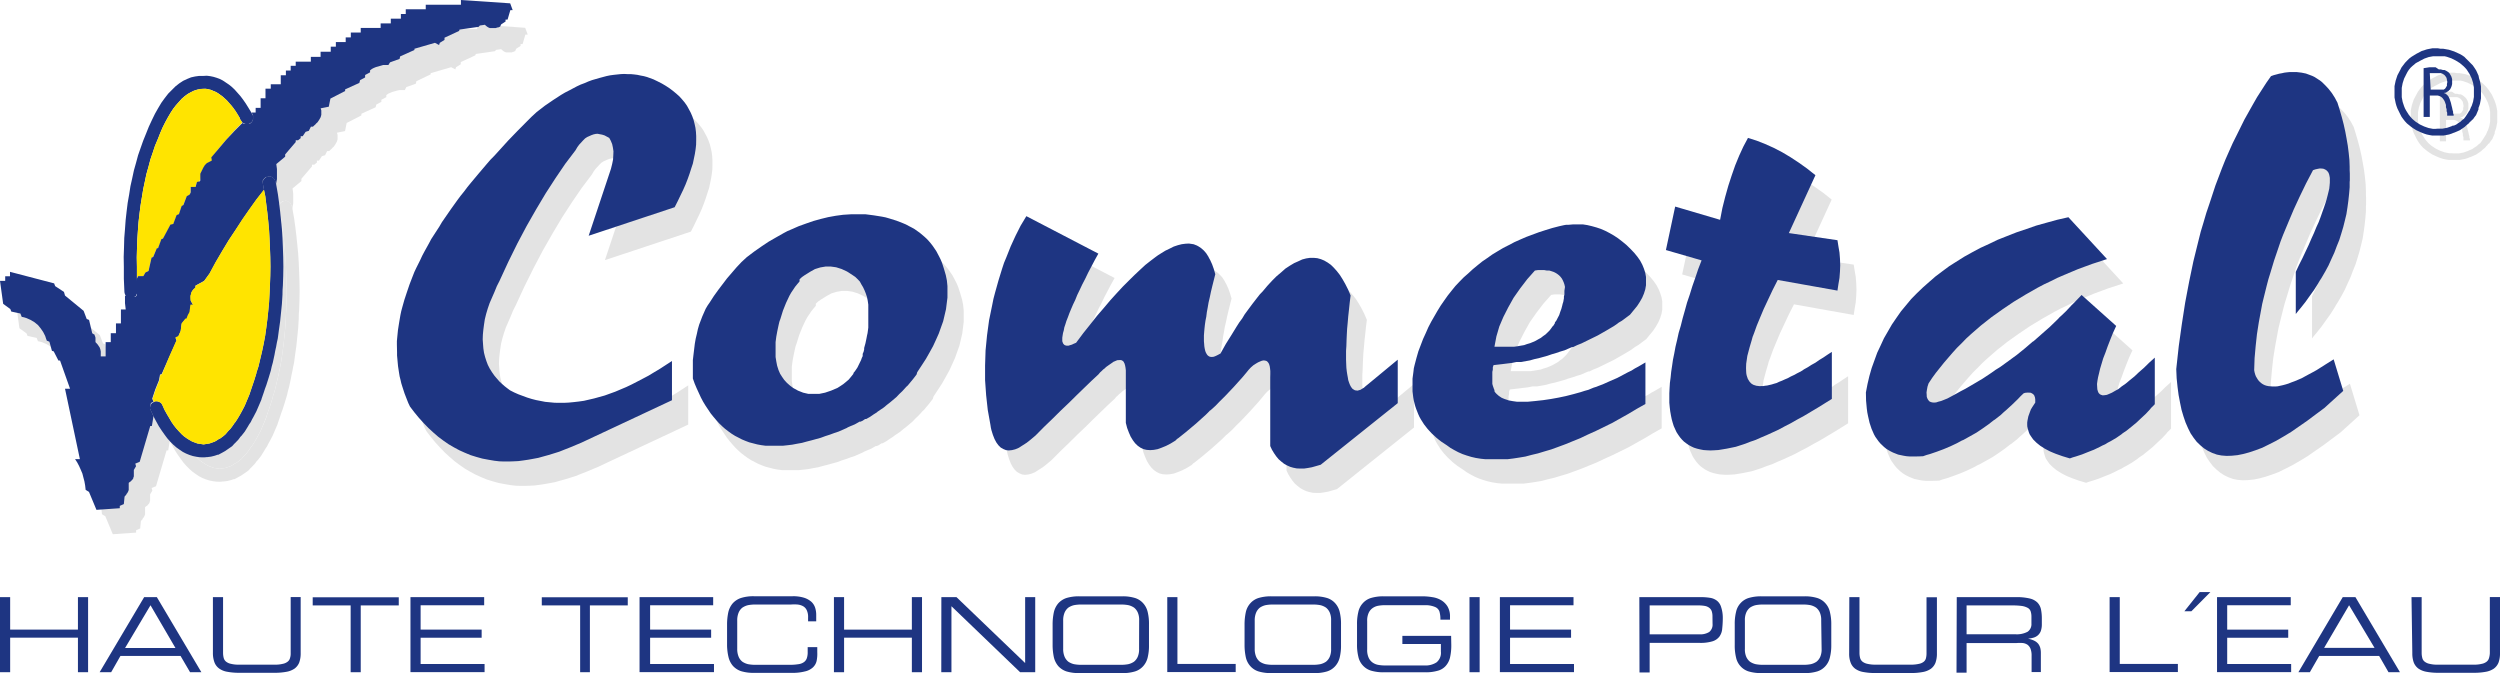 <svg id="Capa_1" data-name="Capa 1" xmlns="http://www.w3.org/2000/svg" viewBox="0 0 307.64 82.84"><title>Logo_Frances</title><path d="M0,73.48H1.25v4H9.59v-4h1.25v9.24H9.59V78.47H1.25v4.25H0Z" transform="translate(0 0)" fill="#1e3582"/><path d="M17.74,73.48H19.3l5.48,9.24H23.39l-1.17-2h-7.4l-1.14,2H12.26Zm.78,1-3.13,5.26h6.2Z" transform="translate(0 0)" fill="#1e3582"/><path d="M26.2,73.48h1.25v6.89a2.47,2.47,0,0,0,.08.6.86.86,0,0,0,.29.45,1.4,1.4,0,0,0,.61.27,3.74,3.74,0,0,0,1,.1h4.36a3.74,3.74,0,0,0,1-.1,1.4,1.4,0,0,0,.61-.27.81.81,0,0,0,.29-.45,1.74,1.74,0,0,0,.08-.6v-6.9H37v6.9a3.27,3.27,0,0,1-.18,1.16,1.72,1.72,0,0,1-.58.75,2.55,2.55,0,0,1-1,.39,7.63,7.63,0,0,1-1.51.12H29.49a7.59,7.59,0,0,1-1.5-.12,2.41,2.41,0,0,1-1-.39,1.67,1.67,0,0,1-.59-.75,3.26,3.26,0,0,1-.2-1.16Z" transform="translate(0 0)" fill="#1e3582"/><path d="M43.15,74.5H38.48v-1H49.07v1H44.39v8.22H43.15Z" transform="translate(0 0)" fill="#1e3582"/><path d="M50.51,73.48h9.07v1H51.76v3h7.51v1H51.76v3.23h7.87v1H50.51Z" transform="translate(0 0)" fill="#1e3582"/><path d="M71.39,74.5H66.67v-1H77.25v1H72.59v8.22h-1.2Z" transform="translate(0 0)" fill="#1e3582"/><path d="M78.7,73.48h9.06v1H80v3h7.51v1H80v3.23h7.86v1H78.7Z" transform="translate(0 0)" fill="#1e3582"/><path d="M89.47,76.84a7.16,7.16,0,0,1,.16-1.53,2.58,2.58,0,0,1,.54-1.07,2.38,2.38,0,0,1,1-.65,5,5,0,0,1,1.59-.22h4.79a4.49,4.49,0,0,1,1.41.19,2.55,2.55,0,0,1,.88.49,1.71,1.71,0,0,1,.47.74,2.89,2.89,0,0,1,.13.88v.79h-1V76a1.94,1.94,0,0,0-.17-.92,1.09,1.09,0,0,0-.46-.49,1.79,1.79,0,0,0-.67-.2,5.47,5.47,0,0,0-.81,0H92.89a4.78,4.78,0,0,0-.84.08,2.13,2.13,0,0,0-.69.3,1.51,1.51,0,0,0-.46.6,2.46,2.46,0,0,0-.18,1v3.46a2.46,2.46,0,0,0,.18,1,1.51,1.51,0,0,0,.46.6,2.13,2.13,0,0,0,.69.3,4.78,4.78,0,0,0,.84.08h4.38a6.74,6.74,0,0,0,1-.08,1.49,1.49,0,0,0,.67-.26,1,1,0,0,0,.35-.49,2.29,2.29,0,0,0,.1-.78v-.57h1.18v.62a4.37,4.37,0,0,1-.08,1.08,1.56,1.56,0,0,1-.47.81,2.14,2.14,0,0,1-1,.49,6,6,0,0,1-1.58.17H92.76a5.22,5.22,0,0,1-1.57-.21,2.38,2.38,0,0,1-1-.65,2.58,2.58,0,0,1-.54-1.07,6.62,6.62,0,0,1-.18-1.54Z" transform="translate(0 0)" fill="#1e3582"/><path d="M102.62,73.48h1.25v4h8.34v-4h1.25v9.24h-1.25V78.47h-8.34v4.25h-1.25Z" transform="translate(0 0)" fill="#1e3582"/><path d="M115.84,73.48h1.86l8.45,8.11V73.48h1.24v9.24h-1.86l-8.45-8.12v8.12h-1.25Z" transform="translate(0 0)" fill="#1e3582"/><path d="M129.53,76.84a7.16,7.16,0,0,1,.16-1.53,2.58,2.58,0,0,1,.54-1.07,2.38,2.38,0,0,1,1-.65,5.22,5.22,0,0,1,1.57-.21h5.32a5.15,5.15,0,0,1,1.56.21,2.23,2.23,0,0,1,1,.65,2.44,2.44,0,0,1,.55,1.07,6.08,6.08,0,0,1,.16,1.53v2.53a6.08,6.08,0,0,1-.16,1.53,2.44,2.44,0,0,1-.55,1.07,2.23,2.23,0,0,1-1,.65,5.15,5.15,0,0,1-1.56.21H132.8a5.22,5.22,0,0,1-1.57-.21,2.38,2.38,0,0,1-1-.65,2.58,2.58,0,0,1-.54-1.07,7.16,7.16,0,0,1-.16-1.53Zm10.65-.47a2.3,2.3,0,0,0-.17-1,1.59,1.59,0,0,0-.46-.6,2.13,2.13,0,0,0-.69-.3,4.8,4.8,0,0,0-.85-.08H133a4.78,4.78,0,0,0-.84.08,2.13,2.13,0,0,0-.69.3,1.59,1.59,0,0,0-.46.6,2.46,2.46,0,0,0-.18,1v3.46a2.46,2.46,0,0,0,.18,1,1.59,1.59,0,0,0,.46.6,2.13,2.13,0,0,0,.69.3,4.78,4.78,0,0,0,.84.08H138a4.8,4.8,0,0,0,.85-.08,2.13,2.13,0,0,0,.69-.3,1.59,1.59,0,0,0,.46-.6,2.3,2.3,0,0,0,.17-1Z" transform="translate(0 0)" fill="#1e3582"/><path d="M143.64,73.48h1.25V81.7h7.17v1h-8.42Z" transform="translate(0 0)" fill="#1e3582"/><path d="M153.15,76.84a7.16,7.16,0,0,1,.16-1.53,2.38,2.38,0,0,1,.55-1.07,2.23,2.23,0,0,1,1-.65,5.22,5.22,0,0,1,1.57-.21h5.32a5.15,5.15,0,0,1,1.56.21,2.23,2.23,0,0,1,1,.65,2.44,2.44,0,0,1,.55,1.07,6.08,6.08,0,0,1,.16,1.53v2.53a6.08,6.08,0,0,1-.16,1.53,2.44,2.44,0,0,1-.55,1.07,2.23,2.23,0,0,1-1,.65,5.15,5.15,0,0,1-1.56.21h-5.32a5.22,5.22,0,0,1-1.57-.21,2.23,2.23,0,0,1-1-.65,2.38,2.38,0,0,1-.55-1.07,7.16,7.16,0,0,1-.16-1.53Zm10.65-.47a2.3,2.3,0,0,0-.17-1,1.59,1.59,0,0,0-.46-.6,2.13,2.13,0,0,0-.69-.3,4.78,4.78,0,0,0-.84-.08h-5.07a4.78,4.78,0,0,0-.84.08,2.13,2.13,0,0,0-.69.3,1.59,1.59,0,0,0-.46.6,2.46,2.46,0,0,0-.18,1v3.46a2.46,2.46,0,0,0,.18,1,1.59,1.59,0,0,0,.46.6,2.13,2.13,0,0,0,.69.3,4.78,4.78,0,0,0,.84.08h5.07a4.78,4.78,0,0,0,.84-.08,2.13,2.13,0,0,0,.69-.3,1.59,1.59,0,0,0,.46-.6,2.3,2.3,0,0,0,.17-1Z" transform="translate(0 0)" fill="#1e3582"/><path d="M178.59,79.37a6.59,6.59,0,0,1-.17,1.6,2.38,2.38,0,0,1-.54,1,2,2,0,0,1-1,.58,5.17,5.17,0,0,1-1.46.18h-5.15a5.28,5.28,0,0,1-1.58-.21,2.23,2.23,0,0,1-1-.65,2.27,2.27,0,0,1-.54-1.07,6.08,6.08,0,0,1-.16-1.53V76.84a6.08,6.08,0,0,1,.16-1.53,2.27,2.27,0,0,1,.54-1.07,2.23,2.23,0,0,1,1-.65,5.28,5.28,0,0,1,1.58-.21H175a7.29,7.29,0,0,1,1.23.1,3,3,0,0,1,1.1.37,2.33,2.33,0,0,1,.79.77,2.36,2.36,0,0,1,.31,1.3v.33h-1.18a3.38,3.38,0,0,0-.12-1,.94.94,0,0,0-.52-.55,3,3,0,0,0-1.1-.23h-5.1a4.8,4.8,0,0,0-.85.08,1.73,1.73,0,0,0-.68.3,1.45,1.45,0,0,0-.47.6,2.3,2.3,0,0,0-.17,1v3.46a2.3,2.3,0,0,0,.17,1,1.45,1.45,0,0,0,.47.6,1.73,1.73,0,0,0,.68.3,4.8,4.8,0,0,0,.85.08h4.88a2.49,2.49,0,0,0,1.48-.38,1.5,1.5,0,0,0,.54-1.33v-.93h-4.74v-1h6Z" transform="translate(0 0)" fill="#1e3582"/><path d="M180.83,73.48h1.25v9.24h-1.25Z" transform="translate(0 0)" fill="#1e3582"/><path d="M184.57,73.48h9.06v1h-7.81v3h7.51v1h-7.51v3.23h7.87v1h-9.12Z" transform="translate(0 0)" fill="#1e3582"/><path d="M201.73,73.48h7.6a7.08,7.08,0,0,1,1.13.09,1.82,1.82,0,0,1,.83.36,1.56,1.56,0,0,1,.5.76A4.15,4.15,0,0,1,212,76a11.9,11.9,0,0,1-.07,1.34,1.89,1.89,0,0,1-.35,1,1.7,1.7,0,0,1-.86.58,5.09,5.09,0,0,1-1.6.19H203v3.64h-1.25Zm9,2.39a2,2,0,0,0-.1-.68.92.92,0,0,0-.33-.42,1.28,1.28,0,0,0-.53-.21,4.37,4.37,0,0,0-.72-.06H203v3.56h6.16a2.08,2.08,0,0,0,1.17-.29,1.16,1.16,0,0,0,.41-1Z" transform="translate(0 0)" fill="#1e3582"/><path d="M213.47,76.84a6.08,6.08,0,0,1,.16-1.53,2.27,2.27,0,0,1,.54-1.07,2.23,2.23,0,0,1,1-.65,5.28,5.28,0,0,1,1.58-.21h5.32a5.15,5.15,0,0,1,1.56.21,2.23,2.23,0,0,1,1,.65,2.38,2.38,0,0,1,.55,1.07,6,6,0,0,1,.17,1.53v2.53a6,6,0,0,1-.17,1.53,2.38,2.38,0,0,1-.55,1.07,2.23,2.23,0,0,1-1,.65,5.15,5.15,0,0,1-1.56.21h-5.32a5.28,5.28,0,0,1-1.58-.21,2.23,2.23,0,0,1-1-.65,2.27,2.27,0,0,1-.54-1.07,6.08,6.08,0,0,1-.16-1.53Zm10.64-.47a2.3,2.3,0,0,0-.17-1,1.59,1.59,0,0,0-.46-.6,2.13,2.13,0,0,0-.69-.3,4.78,4.78,0,0,0-.84-.08h-5.07a4.78,4.78,0,0,0-.84.08,2.13,2.13,0,0,0-.69.3,1.59,1.59,0,0,0-.46.6,2.3,2.3,0,0,0-.17,1v3.46a2.3,2.3,0,0,0,.17,1,1.59,1.59,0,0,0,.46.6,2.13,2.13,0,0,0,.69.3,4.78,4.78,0,0,0,.84.08H222a4.78,4.78,0,0,0,.84-.08,2.13,2.13,0,0,0,.69-.3,1.59,1.59,0,0,0,.46-.6,2.3,2.3,0,0,0,.17-1Z" transform="translate(0 0)" fill="#1e3582"/><path d="M227.57,73.48h1.25v6.89a2.47,2.47,0,0,0,.08.6.9.9,0,0,0,.29.45,1.52,1.52,0,0,0,.61.27,4.19,4.19,0,0,0,1,.1h4.34a4.19,4.19,0,0,0,1-.1,1.36,1.36,0,0,0,.6-.27A.82.82,0,0,0,237,81a2.46,2.46,0,0,0,.07-.6v-6.9h1.28v6.9a3.27,3.27,0,0,1-.18,1.16,1.72,1.72,0,0,1-.58.75,2.55,2.55,0,0,1-1,.39,7.63,7.63,0,0,1-1.51.12h-4.26a7.59,7.59,0,0,1-1.5-.12,2.41,2.41,0,0,1-1-.39,1.65,1.65,0,0,1-.58-.75,3,3,0,0,1-.19-1.16Z" transform="translate(0 0)" fill="#1e3582"/><path d="M240.79,73.48h7.38a6.73,6.73,0,0,1,1.61.17,2,2,0,0,1,.93.49,1.73,1.73,0,0,1,.44.82,5.51,5.51,0,0,1,.11,1.14v.75a2.45,2.45,0,0,1-.13.81,1.35,1.35,0,0,1-.36.52,1.42,1.42,0,0,1-.54.29,5,5,0,0,1-.67.13h0a2.73,2.73,0,0,1,.78.25,1.44,1.44,0,0,1,.49.39,1.54,1.54,0,0,1,.24.5,2.46,2.46,0,0,1,.07.6V82.7H250v-2a2.31,2.31,0,0,0-.13-.86,1.16,1.16,0,0,0-.36-.49,1.32,1.32,0,0,0-.58-.22,5,5,0,0,0-.77,0H242v3.65h-1.24ZM248,78.05a2.82,2.82,0,0,0,1.51-.31,1.13,1.13,0,0,0,.47-1v-.87a2.05,2.05,0,0,0-.1-.65.78.78,0,0,0-.36-.42,2.22,2.22,0,0,0-.7-.23,8.47,8.47,0,0,0-1.13-.07H242v3.55Z" transform="translate(0 0)" fill="#1e3582"/><path d="M259.6,73.48h1.25V81.7H268v1H259.6Z" transform="translate(0 0)" fill="#1e3582"/><path d="M270.68,72.86H272l-2.34,2.36h-.86Z" transform="translate(0 0)" fill="#1e3582"/><path d="M272.82,73.48h9.07v1h-7.82v3h7.51v1h-7.51v3.23h7.87v1h-9.12Z" transform="translate(0 0)" fill="#1e3582"/><path d="M288.29,73.48h1.56l5.48,9.24h-1.41l-1.15-2h-7.38l-1.15,2h-1.41Zm.78,1L286,79.72h6.2Z" transform="translate(0 0)" fill="#1e3582"/><path d="M296.75,73.48H298v6.89a2.47,2.47,0,0,0,.08.6.81.81,0,0,0,.29.45,1.4,1.4,0,0,0,.61.27,3.74,3.74,0,0,0,1,.1h4.41a3.74,3.74,0,0,0,1-.1,1.4,1.4,0,0,0,.61-.27.86.86,0,0,0,.29-.45,2.43,2.43,0,0,0,.1-.6v-6.9h1.25v6.9a3.27,3.27,0,0,1-.18,1.16,1.72,1.72,0,0,1-.58.75,2.55,2.55,0,0,1-1,.39,7.59,7.59,0,0,1-1.5.12h-4.26a7.63,7.63,0,0,1-1.51-.12,2.55,2.55,0,0,1-1-.39,1.72,1.72,0,0,1-.58-.75,3.27,3.27,0,0,1-.18-1.16Z" transform="translate(0 0)" fill="#1e3582"/><path d="M301.68,18.86h-.28l-.56-.11-.54-.19-.53-.25-.52-.34-.24-.2-.2-.18-.21-.24-.18-.22-.31-.49-.16-.29-.11-.27-.18-.54-.11-.58V13.81l.11-.58.18-.56.27-.54.15-.29.17-.26.19-.23.21-.2.45-.38.53-.29.52-.27.54-.19.55-.1h1.4l.29.07.55.19.54.27.5.31.45.38.2.2.2.23.34.53.26.54.18.56.1.58v1.15l-.1.58-.18.54-.08.13-.05.14-.13.29-.09.11-.07.13-.16.25-.18.27-.18.24-.24.18-.21.2-.26.16-.25.18-.29.13-.14.05-.13.07-.54.19-.58.11H302ZM302,8.94h-.68l-.67.13-.65.21-.63.33-.62.38-.29.22-.25.25-.25.26-.22.29-.21.29-.17.32-.34.64-.22.67-.14.67V15l.14.69.09.32.13.35.34.69.17.31.19.28.22.28.25.27.53.43.29.2.32.2.63.29.33.13.34.11.33.07.34.06h1.39l.32-.06.36-.07.33-.11.16-.07.18-.06.33-.14.34-.15.29-.2.29-.2.25-.23.27-.22.11-.14.06-.08.07-.05.11-.15.05-.07h.07l.2-.29.22-.29.29-.69,0-.18.07-.17.11-.32.07-.37.06-.32V13.65l-.06-.34-.07-.33-.11-.35-.12-.32-.29-.64-.22-.34-.2-.29-.23-.29-.24-.25-.27-.26-.27-.22-.29-.2-.29-.16L304,9.33l-.65-.21L302.66,9h-.34Z" transform="translate(0 0)" fill="#e3e3e3"/><path d="M301.72,11.28h-.78l-.7.11v6H301V14.76H302l.2.06.18.09.18.14.12.17.13.2.09.23.09.27v.27l.08.26v.23l.07.2v.17h0v.18h0v.05h.8v-.05h0v-.12l-.07-.17v-.18l-.07-.24-.05-.25-.08-.31-.07-.31-.09-.27-.07-.21-.09-.2-.09-.15-.13-.14-.13-.11-.14-.09h-.13l.11-.07h.13l.23-.15h0l.11-.07.07-.09.1-.07.12-.22.09-.22.06-.25v-.6l-.09-.31-.15-.27-.11-.13-.09-.09L303,11.7l-.2-.09-.2,0-.23-.07h-.26ZM301,12l.12-.05h1.23l.24.09.2.13.14.16.13.2.05.24.05.27-.05.26v.1h0v.13l-.08.09-.05.11-.07.07h0v.05l-.1.06-.1.07h-1.6Z" transform="translate(0 0)" fill="#e3e3e3"/><polygon points="213.67 30.05 208.14 28.42 207 33.77 211.39 35.04 210.97 36.13 210.61 37.2 210.25 38.23 209.93 39.27 209.6 40.24 209.33 41.22 209.06 42.17 208.83 43.09 208.57 43.96 208.38 44.83 208.18 45.67 208.03 46.48 207.87 47.26 207.76 48.02 207.65 48.75 207.58 49.45 207.49 50.13 207.45 50.78 207.42 51.4 207.42 51.99 207.42 52.56 207.47 53.1 207.53 53.61 207.62 54.12 207.71 54.57 207.83 55 207.96 55.42 208.14 55.82 208.3 56.17 208.52 56.51 208.74 56.82 208.99 57.11 209.22 57.34 209.51 57.56 209.8 57.76 210.13 57.94 210.45 58.09 210.83 58.21 211.21 58.3 211.62 58.38 212.04 58.41 212.49 58.43 212.94 58.41 213.45 58.38 213.94 58.3 214.48 58.21 215.02 58.1 215.6 57.98 216.16 57.8 216.77 57.6 217.38 57.36 218.05 57.13 218.7 56.84 219.41 56.54 220.11 56.22 220.85 55.88 221.59 55.48 222.37 55.08 223.14 54.64 223.97 54.19 224.79 53.7 225.65 53.19 226.52 52.65 227.42 52.09 227.42 46.3 226.88 46.65 226.38 46.99 225.87 47.3 225.4 47.63 224.91 47.9 224.46 48.19 224.01 48.44 223.6 48.71 223.16 48.93 222.76 49.15 222.37 49.33 222.01 49.53 221.63 49.69 221.28 49.85 220.94 49.98 220.63 50.13 220.31 50.22 220.02 50.31 219.46 50.44 219.19 50.47 218.96 50.51 218.72 50.51 218.52 50.52 218.31 50.49 218.13 50.47 217.78 50.36 217.62 50.27 217.49 50.18 217.37 50.05 217.28 49.95 217.08 49.62 216.95 49.24 216.9 49.02 216.88 48.8 216.86 48.31 216.88 47.75 216.97 47.13 217.02 46.79 217.11 46.45 217.31 45.7 217.55 44.89 217.67 44.45 217.84 44.02 218.18 43.07 218.59 42.08 219.04 41.01 219.57 39.88 220.13 38.69 220.76 37.45 228.11 38.76 228.23 37.96 228.36 37.2 228.42 36.4 228.45 35.64 228.42 34.84 228.36 34.08 228.23 33.32 228.11 32.56 222.13 31.69 225.4 24.56 224.37 23.74 223.36 23.02 222.31 22.33 221.3 21.73 220.26 21.19 219.21 20.72 218.14 20.3 217.1 19.97 216.53 21.04 216.01 22.17 215.53 23.34 215.09 24.6 214.68 25.86 214.3 27.21 213.95 28.6 213.67 30.05" fill="#e3e3e3"/><path d="M202.58,41.73l.45-.55.42-.51.34-.52.29-.51.22-.52.16-.51.09-.51,0-.51v-.51l-.09-.5-.16-.51-.2-.49-.27-.51-.33-.47-.4-.49-.45-.47-.5-.49-.51-.42-.27-.21-.25-.19-.51-.34-.54-.31-.52-.27-.55-.24-.54-.18-.57-.16-.55-.13-.57-.09h-1.16l-.58.05h-.3l-.29.05-.58.13-.85.22-.81.25-.81.26-.78.29-.78.29-.74.32-.74.33-.68.36-.71.36-.67.4-.66.4-.62.44-.63.43-.58.47-.58.48-.54.5-.56.49-.52.53-.51.54-.47.58-.46.58-.44.62-.43.62-.4.65-.76,1.32-.36.69-.32.73-.33.72-.29.76-.29.76-.23.8-.23.87-.1.42-.05.44-.11.83v1.58l.09.74.06.35.09.36.09.34.12.36.26.66.14.31.18.32.38.6.45.58.49.53.56.52.29.24.32.25.71.47.43.31.47.27.49.26.52.23.52.18.56.17.56.13.62.1.59.06h2.68l.72-.09.72-.11.78-.13.75-.2.8-.19.79-.24.85-.25.85-.31.89-.33.88-.36.94-.38.92-.44,1-.45,1-.49,1-.49,1-.56,1-.56,1-.6,1.1-.62V47.6l-.87.51-.43.23-.41.26-.46.22-.43.23-.87.46-.9.39-.87.39-.9.34-.23.07-.22.09-.43.18-.47.13-.46.15-.9.25-.93.24-.91.19-.94.17-.94.14-1,.11-.94.09h-1.28l-.56-.08-.49-.09-.25-.09-.22-.07-.22-.09-.18-.08-.34-.23-.27-.24-.15-.16-.1-.14L185.9,51l-.07-.16-.13-.38-.06-.22V48.76l.06-.27V48.2l.09-.27,1.12-.13.56-.07.58-.07.54-.11h.56l1.12-.2.52-.15.55-.12,1.08-.3.52-.18.54-.16.53-.18.54-.16.5-.22.26-.11.12-.06h.15l.5-.24.53-.21,1-.49,1-.49,1-.57,1-.59.47-.33.11-.09.12-.07.26-.15Zm-11.7-5.44.4-.06H192l.34.06h.31l.29.09.27.09.25.13.2.13.2.16.16.16.17.22.12.22.11.25.09.26.07.31-.07.47,0,.47-.06.22v.23l-.08.45-.07.21-.05.21-.11.42-.14.38-.13.4-.18.34-.18.35-.11.14,0,.08v.09l-.2.32-.07.06-.06.07-.1.15-.22.29-.25.25-.26.25-.29.2-.28.22-.33.18-.31.18-.34.15-.34.14-.38.11-.36.13-.42.07-.4.07-.43.06-.43,0H185.9l.24-1.27.36-1.23L187,42l.6-1.18.66-1.18.8-1.14.88-1.15Z" transform="translate(0 0)" fill="#e3e3e3"/><polygon points="174 52.61 174 47.26 170.31 50.31 170.06 50.51 169.84 50.71 169.63 50.83 169.43 50.96 169.23 51.02 169.05 51.07 168.89 51.05 168.74 51.03 168.58 50.94 168.44 50.85 168.31 50.69 168.2 50.52 168.09 50.29 168 50.05 167.91 49.78 167.86 49.47 167.79 49.09 167.73 48.71 167.68 48.26 167.66 47.81 167.64 47.28 167.64 46.75 167.64 46.16 167.68 45.56 167.7 44.89 167.73 44.22 167.77 43.47 167.84 42.73 167.91 41.91 168 41.1 168.09 40.24 168.2 39.36 167.88 38.61 167.55 37.96 167.21 37.36 166.88 36.84 166.5 36.35 166.14 35.95 165.94 35.75 165.76 35.58 165.38 35.31 164.95 35.06 164.54 34.9 164.1 34.77 163.67 34.73 163.2 34.73 162.73 34.8 162.24 34.93 161.77 35.15 161.25 35.38 160.73 35.69 160.18 36.05 159.66 36.51 159.08 37 158.52 37.56 157.95 38.18 157.37 38.87 157.04 39.21 156.74 39.59 156.12 40.39 155.49 41.24 155.16 41.69 154.86 42.19 154.51 42.66 154.19 43.16 153.54 44.22 152.85 45.32 152.19 46.5 151.95 46.63 151.74 46.74 151.54 46.83 151.36 46.9 151.18 46.92 151.03 46.92 150.88 46.9 150.76 46.84 150.63 46.75 150.53 46.63 150.44 46.48 150.36 46.32 150.29 46.1 150.24 45.86 150.2 45.61 150.18 45.34 150.15 44.99 150.15 44.65 150.15 44.27 150.18 43.87 150.22 43.42 150.27 42.96 150.34 42.47 150.44 41.97 150.51 41.41 150.62 40.82 150.72 40.23 150.87 39.59 151.01 38.92 151.18 38.21 151.36 37.49 151.55 36.74 151.45 36.4 151.36 36.09 151.16 35.53 150.92 35 150.79 34.77 150.69 34.57 150.42 34.15 150.13 33.83 149.8 33.53 149.48 33.32 149.28 33.21 149.1 33.14 148.9 33.06 148.72 33.03 148.31 32.97 147.89 32.99 147.42 33.05 146.95 33.17 146.44 33.34 145.94 33.59 145.38 33.86 144.8 34.22 144.5 34.41 144.21 34.62 143.59 35.09 142.94 35.6 142.29 36.2 141.61 36.84 140.9 37.54 140.16 38.28 139.4 39.1 138.63 39.95 137.83 40.9 137 41.86 136.17 42.91 135.3 44 134.42 45.18 134.13 45.3 133.9 45.41 133.66 45.48 133.48 45.54 133.3 45.54 133.16 45.52 133.03 45.47 132.94 45.41 132.83 45.28 132.78 45.16 132.72 44.99 132.72 44.8 132.72 44.56 132.76 44.29 132.81 43.98 132.9 43.67 132.97 43.29 133.1 42.91 133.23 42.49 133.41 42.04 133.59 41.55 133.81 41.02 134.04 40.48 134.31 39.92 134.56 39.3 134.87 38.66 135.18 38 135.54 37.31 135.9 36.56 136.3 35.8 136.71 35.02 137.16 34.21 128.3 29.6 127.59 30.78 126.96 32.03 126.37 33.32 125.83 34.68 125.55 35.35 125.32 36.05 124.87 37.51 124.45 39.01 124.25 39.77 124.09 40.57 123.71 42.42 123.46 44.27 123.28 46.12 123.22 47.97 123.22 49.78 123.35 51.63 123.55 53.45 123.88 55.29 123.93 55.62 124 55.93 124.18 56.51 124.38 57.02 124.61 57.45 124.85 57.78 125.14 58.07 125.45 58.25 125.79 58.39 126.13 58.43 126.53 58.39 126.93 58.29 127.38 58.1 127.83 57.81 128.33 57.49 128.59 57.29 128.86 57.07 129.42 56.6 130.48 55.53 131.55 54.5 132.56 53.5 133.55 52.56 134.51 51.61 135.43 50.72 136.31 49.87 137.18 49.06 137.36 48.84 137.56 48.66 137.74 48.48 137.94 48.33 138.1 48.17 138.28 48.04 138.61 47.81 138.9 47.61 139.02 47.52 139.17 47.46 139.42 47.35 139.53 47.32 139.66 47.32 139.84 47.3 140.02 47.33 140.16 47.41 140.22 47.46 140.29 47.55 140.32 47.63 140.38 47.73 140.45 47.97 140.5 48.24 140.54 48.57 140.54 55.04 140.7 55.66 140.92 56.24 141.14 56.74 141.41 57.18 141.68 57.54 142 57.85 142.34 58.09 142.72 58.27 143.1 58.36 143.54 58.39 143.97 58.36 144.46 58.27 144.95 58.09 145.49 57.87 146.05 57.58 146.64 57.22 146.79 57.07 146.86 57 146.95 56.95 147.28 56.69 147.92 56.18 149.17 55.13 150.38 54.04 150.67 53.75 150.81 53.61 150.88 53.53 150.97 53.48 151.57 52.94 152.13 52.36 152.71 51.79 153.81 50.63 154.88 49.44 155.4 48.82 155.65 48.51 155.92 48.22 156.23 47.95 156.54 47.75 156.81 47.59 157.06 47.48 157.28 47.39 157.5 47.35 157.67 47.37 157.85 47.42 157.98 47.52 158.09 47.66 158.13 47.73 158.18 47.84 158.25 48.08 158.29 48.35 158.32 48.66 158.32 49.02 158.31 49.44 158.31 57.89 158.52 58.34 158.78 58.77 159.05 59.16 159.35 59.52 159.66 59.79 160 60.06 160.35 60.26 160.75 60.44 161.12 60.55 161.56 60.64 161.99 60.66 162.46 60.66 162.93 60.59 163.43 60.5 163.96 60.35 164.52 60.19 174 52.61" fill="#e3e3e3"/><polygon points="262.41 43.11 258.15 39.3 257.18 40.31 256.93 40.55 256.69 40.81 256.22 41.31 255.72 41.79 255.46 42.02 255.23 42.27 254.25 43.22 253.24 44.11 252.25 44.98 252.1 45.07 251.98 45.18 251.73 45.39 251.22 45.83 250.21 46.65 249.16 47.42 248.12 48.17 247.57 48.51 247.05 48.88 246 49.58 244.92 50.22 243.84 50.85 243.28 51.14 242.73 51.45 241.65 52.03 241.23 52.2 240.88 52.34 240.53 52.43 240.26 52.52 239.99 52.54 239.76 52.52 239.56 52.46 239.41 52.38 239.27 52.21 239.18 52.05 239.1 51.83 239.09 51.59 239.07 51.29 239.12 50.96 239.19 50.58 239.32 50.18 239.76 49.51 240.22 48.88 241.22 47.63 242.27 46.41 242.81 45.81 243.38 45.25 243.94 44.67 244.54 44.12 245.77 43.05 247.05 42.04 248.4 41.08 249.79 40.14 251.26 39.25 252.77 38.39 253.55 37.98 254.36 37.6 255.16 37.2 255.99 36.84 257.68 36.13 259.44 35.48 261.28 34.88 256.53 29.73 255.17 30.04 253.86 30.4 252.57 30.76 251.37 31.18 250.15 31.59 248.98 32.05 247.84 32.5 246.78 33.01 245.71 33.5 244.7 34.04 243.71 34.59 242.79 35.17 241.87 35.75 241.02 36.38 240.17 37.02 239.4 37.7 238.62 38.38 237.9 39.08 237.19 39.79 236.56 40.55 235.93 41.31 235.37 42.11 234.81 42.93 234.32 43.78 233.83 44.63 233.42 45.52 233 46.41 232.66 47.35 232.32 48.29 232.04 49.27 231.81 50.25 231.61 51.29 231.63 52.3 231.72 53.28 231.78 53.74 231.87 54.19 232.06 55.02 232.3 55.75 232.6 56.44 232.77 56.75 232.97 57.03 233.17 57.31 233.4 57.58 233.85 58.01 234.1 58.21 234.38 58.39 234.65 58.54 234.95 58.69 235.58 58.94 236.25 59.08 236.61 59.14 236.99 59.17 237.37 59.17 237.79 59.17 238.2 59.16 238.65 59.14 239.07 58.99 239.5 58.87 240.35 58.58 241.18 58.27 242.01 57.92 242.81 57.54 243.2 57.33 243.4 57.22 243.62 57.13 244.41 56.69 245.21 56.24 245.97 55.73 246.72 55.2 247.09 54.91 247.27 54.77 247.36 54.7 247.47 54.64 248.21 54.06 248.55 53.74 248.91 53.43 249.63 52.77 250.32 52.1 250.66 51.74 251.02 51.4 251.2 51.34 251.38 51.32 251.54 51.31 251.71 51.32 251.84 51.32 251.96 51.36 252.18 51.49 252.32 51.65 252.41 51.89 252.43 52.01 252.45 52.17 252.45 52.34 252.45 52.54 252.07 53.12 251.91 53.39 251.8 53.68 251.6 54.23 251.49 54.77 251.46 55 251.46 55.26 251.47 55.49 251.53 55.75 251.67 56.22 251.76 56.44 251.91 56.67 252.19 57.07 252.59 57.47 252.81 57.65 253.06 57.85 253.62 58.21 254.25 58.54 254.6 58.69 254.99 58.85 255.81 59.14 256.24 59.27 256.71 59.41 257.07 59.28 257.45 59.17 258.21 58.92 258.93 58.63 259.67 58.34 260.36 58.01 260.7 57.83 261.06 57.67 261.38 57.47 261.73 57.29 262.41 56.89 263.05 56.45 263.19 56.33 263.35 56.22 263.68 56 264.29 55.51 264.91 55 265.48 54.46 266.06 53.92 266.6 53.34 266.66 53.25 266.73 53.17 266.88 53.03 267.16 52.74 267.16 47.01 266.46 47.64 265.83 48.26 265.21 48.8 264.65 49.33 264.09 49.78 263.59 50.2 263.1 50.54 262.69 50.87 262.27 51.1 261.89 51.32 261.55 51.47 261.26 51.59 260.99 51.63 260.75 51.65 260.56 51.59 260.41 51.52 260.25 51.36 260.16 51.16 260.09 50.91 260.07 50.62 260.05 50.25 260.1 49.87 260.18 49.42 260.3 48.93 260.43 48.37 260.61 47.77 260.81 47.1 261.08 46.41 261.35 45.65 261.66 44.85 262 44 262.41 43.11" fill="#e3e3e3"/><path d="M114.87,48.8l.54-.82.52-.8.46-.81.43-.78.36-.78.34-.76.27-.76.27-.75.18-.76.17-.73.09-.72.09-.71V38.21l-.07-.69-.13-.65-.24-.82-.13-.4-.12-.36-.16-.38-.17-.34-.36-.68-.43-.63-.24-.31-.23-.27-.27-.29-.27-.25-.58-.49-.65-.46L114.2,31l-.35-.18-.37-.2-.38-.16-.8-.31-.87-.27-.45-.13-.45-.09-1-.16-1-.13h-1.84l-.94.06-.9.12-.94.17-.9.22-.9.25-.9.31-.94.34-.91.4-.47.2-.45.24-.9.51-.94.54-.9.6-.9.63-.91.69-.65.6-.61.65-1.17,1.36-1.07,1.41-.54.75-.51.79-.27.39-.24.41-.41.93-.38,1-.16.55-.13.6-.14.58-.11.63-.16,1.32-.08.69v2.27l.22.62.25.59.52,1.13.27.51.31.51.63.94.33.41.34.4.34.38.38.37.36.32.4.31.4.29.43.27.85.44.43.18.47.18,1,.26.49.09.52.07h2.15l.56-.06.58-.07.57-.11.62-.11.58-.16.59-.15,1.16-.32.54-.2.56-.18.54-.2.54-.18,1-.44.11-.07.13-.06.25-.11.51-.21.46-.26.11-.07.13,0,.25-.11.22-.15.11-.07h.12l.47-.26.42-.29.43-.27.09-.09.11-.07.22-.15.43-.29.38-.32.4-.31.77-.65.35-.37.36-.34.34-.37.16-.18.18-.16.63-.76.31-.4.15-.2Zm-7.93-11.93.31.21.29.28.27.29L108,38l.2.33.18.38.16.4.15.45.09.44.07.49v2.83l-.09.67-.07.31-.06.32-.13.62-.16.58h0V46l-.07.29-.11.25v.28l-.11.23-.09.26-.23.47-.22.45-.27.4-.14.18-.08.09V49l-.29.36-.29.35-.34.29-.33.27-.36.24-.36.23-.77.33-.75.25-.72.15h-1.37l-.65-.15-.63-.25-.6-.33-.41-.31-.36-.32-.33-.36-.27-.39L98,49l-.2-.46L97.63,48l-.1-.51-.09-.56V45.1l.09-.69.13-.7.16-.75.09-.38.13-.36.31-1,.38-.95.41-.87.22-.39.25-.37.24-.36.27-.33.27-.32v-.26l.29-.27.33-.23.67-.42.61-.34.65-.2.65-.11h.65l.65.09.67.21.67.31Z" transform="translate(0 0)" fill="#e3e3e3"/><polygon points="74.44 32.01 85.02 28.5 85.4 27.75 85.74 27.04 86.07 26.36 86.37 25.68 86.63 25.01 86.86 24.36 87.06 23.73 87.26 23.13 87.39 22.51 87.51 21.93 87.6 21.35 87.66 20.81 87.67 20.26 87.67 19.74 87.64 19.23 87.58 18.74 87.47 18.23 87.35 17.76 87.19 17.31 87 16.87 86.77 16.44 86.54 16.02 86.26 15.62 85.96 15.26 85.62 14.88 85.23 14.53 84.82 14.19 84.41 13.88 83.94 13.57 83.45 13.28 82.92 13.01 82.4 12.76 81.63 12.48 81.23 12.37 80.85 12.3 80.43 12.21 80.04 12.16 79.62 12.12 79.22 12.12 78.79 12.1 78.38 12.12 77.53 12.21 77.08 12.27 76.64 12.36 75.78 12.59 74.85 12.86 74.39 13.03 73.93 13.23 73.45 13.41 72.98 13.63 72.04 14.13 71.53 14.39 71.04 14.68 70.07 15.31 69.06 16 68.05 16.78 67.42 17.36 66.82 17.96 65.65 19.14 64.53 20.3 63.46 21.48 62.85 22.15 62.32 22.69 61.84 23.25 60.88 24.38 59.96 25.48 59.51 26.03 59.09 26.59 58.66 27.12 58.26 27.66 57.48 28.75 56.74 29.82 56.38 30.34 56.06 30.89 55.39 31.92 55.06 32.43 54.78 32.96 54.22 33.97 53.95 34.48 53.71 35 53.22 35.98 52.99 36.47 52.79 36.98 52.41 37.96 52.07 38.96 51.76 39.9 51.49 40.86 51.37 41.31 51.27 41.79 51.11 42.73 50.97 43.63 50.88 44.54 50.84 44.98 50.84 45.43 50.86 46.34 50.86 46.75 50.9 47.19 50.98 48.06 51.11 48.91 51.18 49.33 51.29 49.76 51.38 50.16 51.51 50.58 51.78 51.41 52.09 52.21 52.25 52.61 52.45 53.03 52.99 53.74 53.55 54.42 54.13 55.06 54.72 55.67 55.32 56.22 55.93 56.75 56.56 57.22 57.21 57.67 57.86 58.05 58.53 58.41 59.22 58.72 59.92 59.01 60.63 59.23 61.35 59.43 62.09 59.57 62.85 59.7 63.46 59.77 64.02 59.79 64.6 59.79 65.18 59.77 65.79 59.74 66.39 59.66 67 59.57 67.61 59.46 68.25 59.34 68.86 59.17 69.51 58.99 70.16 58.79 70.83 58.58 71.48 58.32 72.17 58.05 73.55 57.47 84.69 52.25 84.69 47.42 83.23 48.37 82.51 48.8 81.82 49.22 81.1 49.6 80.42 49.96 79.73 50.31 79.06 50.63 78.38 50.92 77.71 51.2 76.41 51.67 75.11 52.03 73.86 52.32 73.23 52.41 72.62 52.48 72 52.54 71.42 52.57 70.81 52.57 70.23 52.56 69.09 52.45 67.96 52.23 67.42 52.09 66.87 51.92 65.79 51.52 65.27 51.29 64.76 51.03 64.4 50.76 64.08 50.51 63.75 50.22 63.46 49.95 63.14 49.58 62.85 49.24 62.54 48.8 62.27 48.37 62.03 47.9 61.85 47.42 61.69 46.92 61.56 46.41 61.48 45.87 61.44 45.34 61.4 44.76 61.42 44.18 61.48 43.56 61.56 42.95 61.66 42.29 61.82 41.64 62.02 40.97 62.25 40.3 62.85 38.92 63.14 38.21 63.46 37.58 64.55 35.22 65.67 32.97 66.8 30.82 67.97 28.77 69.15 26.79 70.36 24.92 71.57 23.15 72.83 21.48 73.05 21.1 73.28 20.79 73.77 20.26 74 20.03 74.26 19.86 74.78 19.63 75.03 19.54 75.29 19.48 75.54 19.46 75.83 19.52 76.1 19.57 76.39 19.66 76.97 19.97 77.17 20.32 77.33 20.73 77.42 21.15 77.49 21.62 77.47 22.11 77.44 22.64 77.33 23.18 77.18 23.78 74.44 32.01" fill="#e3e3e3"/><polygon points="289.64 15.64 289.3 15 288.94 14.44 288.54 13.93 288.14 13.5 287.71 13.08 287.48 12.9 287.26 12.76 286.79 12.46 286.54 12.34 286.3 12.25 285.76 12.05 285.22 11.94 284.64 11.87 284.06 11.87 283.74 11.87 283.43 11.9 283.11 11.94 282.8 12.01 282.46 12.07 282.13 12.16 281.79 12.25 281.46 12.37 280.87 13.21 280.31 14.08 279.75 14.95 279.23 15.86 278.19 17.71 277.24 19.63 276.75 20.61 276.3 21.62 275.85 22.64 275.43 23.69 274.62 25.83 273.88 28.08 273.5 29.2 273.16 30.36 272.81 31.52 272.51 32.72 271.91 35.15 271.39 37.65 270.9 40.23 270.49 42.87 270.11 45.59 269.8 48.42 269.85 49.55 269.96 50.62 270.09 51.61 270.27 52.56 270.45 53.43 270.69 54.24 270.95 55 271.26 55.71 271.57 56.33 271.95 56.89 272.33 57.38 272.78 57.81 273.23 58.18 273.72 58.49 274.24 58.74 274.8 58.94 275.36 59.05 275.99 59.1 276.63 59.08 277.33 59.01 278.03 58.87 278.77 58.67 279.55 58.41 280.38 58.1 281.19 57.7 282.08 57.25 282.98 56.73 283.94 56.15 284.89 55.49 285.9 54.79 286.93 54.02 288.02 53.21 290.35 51.1 289.17 47.22 288.07 47.91 287.55 48.24 287.06 48.55 286.57 48.82 286.1 49.07 285.22 49.55 284.37 49.91 283.98 50.05 283.61 50.2 283.25 50.31 282.91 50.4 282.27 50.54 281.97 50.56 281.68 50.56 281.41 50.54 281.17 50.52 280.92 50.47 280.7 50.4 280.51 50.31 280.33 50.2 280.15 50.05 279.98 49.89 279.84 49.71 279.73 49.53 279.6 49.31 279.51 49.07 279.44 48.82 279.39 48.55 279.44 47.08 279.57 45.61 279.73 44.13 279.96 42.66 280.24 41.15 280.38 40.39 280.56 39.65 280.94 38.12 281.14 37.36 281.37 36.62 281.84 35.06 282.37 33.5 282.64 32.7 282.94 31.92 283.59 30.36 284.26 28.77 285 27.17 285.78 25.56 286.63 23.94 286.92 23.84 287.2 23.78 287.46 23.73 287.69 23.74 287.89 23.76 288.09 23.84 288.25 23.93 288.4 24.07 288.51 24.21 288.6 24.41 288.65 24.61 288.7 24.89 288.7 25.16 288.7 25.48 288.67 25.83 288.63 26.21 288.54 26.59 288.43 27.04 288.31 27.5 288.16 28 287.98 28.53 287.78 29.09 287.57 29.69 287.33 30.33 287.04 30.96 286.75 31.67 286.43 32.37 286.1 33.14 285.73 33.92 285.35 34.73 284.93 35.56 284.51 36.45 284.51 41.64 284.81 41.26 285.11 40.9 285.69 40.17 286.23 39.41 286.75 38.69 287.24 37.92 287.46 37.54 287.69 37.18 288.13 36.42 288.54 35.66 288.9 34.86 289.25 34.1 289.55 33.3 289.86 32.54 290.11 31.74 290.35 30.94 290.55 30.14 290.74 29.35 290.87 28.51 290.98 27.7 291.07 26.86 291.14 26.05 291.14 25.61 291.14 25.39 291.16 25.19 291.16 24.36 291.14 23.93 291.14 23.51 291.11 22.68 291.02 21.8 290.91 20.93 290.76 20.06 290.6 19.19 290.4 18.29 290.17 17.41 289.91 16.51 289.64 15.64" fill="#e3e3e3"/><polygon points="31.52 17.58 31.58 17.72 31.7 17.91 31.74 17.96 31.81 18.07 31.97 18.16 32.06 18.19 32.19 18.25 32.33 18.27 32.48 18.27 32.62 18.25 32.69 18.21 32.73 18.19 32.78 18.19 32.84 18.12 32.91 18.07 33.02 17.96 33.09 17.81 33.15 17.67 33.16 17.51 33.16 17.36 33.13 17.22 33.07 17.07 32.98 16.94 32.95 16.85 32.91 16.85 32.91 16.82 32.57 16.25 32.24 15.73 31.9 15.24 31.58 14.82 31.21 14.4 30.87 14.02 30.51 13.68 30.17 13.41 29.77 13.14 29.41 12.9 29.01 12.7 28.65 12.57 28.25 12.45 27.86 12.37 27.46 12.32 27.06 12.34 26.52 12.34 26.01 12.41 25.51 12.52 25.02 12.72 24.53 12.95 24.06 13.26 23.59 13.63 23.16 14.06 22.71 14.51 22.28 15.06 21.86 15.64 21.46 16.31 21.07 17 20.69 17.78 20.31 18.59 19.95 19.5 19.61 20.34 19.3 21.22 18.99 22.11 18.74 23.04 18.48 23.96 18.27 24.94 18.05 25.92 17.89 26.95 17.71 27.97 17.58 29.02 17.46 30.09 17.38 31.2 17.29 32.3 17.26 33.46 17.22 34.62 17.24 35.82 17.24 37.29 17.24 37.31 17.31 38.92 17.33 39.06 17.38 39.21 17.44 39.34 17.56 39.48 17.84 39.63 17.98 39.66 18.14 39.68 18.29 39.66 18.36 39.63 18.39 39.61 18.45 39.61 18.47 39.57 18.5 39.56 18.57 39.52 18.72 39.43 18.79 39.28 18.81 39.21 18.85 39.16 18.88 38.99 18.9 38.85 18.85 37.29 18.85 37.25 18.85 35.82 18.83 34.66 18.86 33.55 18.9 32.45 18.97 31.38 19.05 30.31 19.17 29.27 19.3 28.26 19.46 27.28 19.62 26.3 19.82 25.36 20.02 24.41 20.27 23.53 20.51 22.62 20.8 21.77 21.09 20.91 21.43 20.1 21.72 19.36 22.02 18.67 22.35 18.01 22.67 17.43 23 16.87 23.32 16.38 23.67 15.93 24.03 15.53 24.37 15.15 24.73 14.84 25.09 14.57 25.49 14.35 25.85 14.17 26.25 14.04 26.65 13.95 27.06 13.93 27.35 13.93 27.66 13.99 27.95 14.06 28.25 14.19 28.52 14.3 28.81 14.46 29.39 14.88 29.93 15.37 30.47 15.98 30.73 16.31 31 16.69 31.25 17.09 31.52 17.54 31.52 17.58" fill="#e3e3e3"/><polygon points="31.7 17.91 31.57 17.72 31.52 17.58 31.52 17.54 31.25 17.09 31 16.69 30.73 16.31 30.47 15.98 29.93 15.37 29.39 14.88 28.81 14.46 28.52 14.3 28.25 14.19 27.95 14.06 27.66 13.99 27.35 13.93 27.06 13.93 26.65 13.95 26.25 14.04 25.85 14.17 25.49 14.35 25.09 14.57 24.73 14.84 24.37 15.15 24.03 15.53 23.67 15.93 23.32 16.38 23 16.87 22.67 17.43 22.35 18.02 22.02 18.67 21.72 19.36 21.43 20.1 21.08 20.91 20.8 21.77 20.51 22.62 20.27 23.53 20.02 24.41 19.82 25.36 19.62 26.3 19.46 27.28 19.3 28.26 19.17 29.27 19.05 30.31 18.97 31.38 18.9 32.45 18.86 33.55 18.83 34.66 18.85 35.82 18.85 37.25 18.85 37.29 19.01 36.96 19.64 37 19.89 36.55 20.27 36.36 20.65 34.7 20.85 34.62 21.3 33.53 21.48 33.52 21.9 32.39 22.1 32.32 22.98 30.67 23.32 30.6 23.74 29.51 24.03 29.38 24.35 28.37 24.53 28.3 24.95 27.21 25.24 27.04 25.31 26.99 25.38 26.84 25.44 26.73 25.44 26.06 26.03 26.06 26.2 25.48 26.32 25.41 26.36 25.38 26.45 25.36 26.56 25.23 26.59 25.16 26.61 25.12 26.65 25.11 26.7 24.89 26.72 24.7 26.7 24.5 26.68 24.32 27.06 23.64 27.24 23.34 27.48 23.09 28.11 22.77 28.04 22.38 28.94 21.24 29.88 20.14 30.84 19.07 31.81 18.07 31.74 17.96 31.7 17.91" fill="#e3e3e3"/><path d="M32.91,16.85ZM58.72,3v.58H54.39v.56H51.93v.58h-.6V5.3H50.09v.58H48.84v.56H46.39V7H45.17V7.6h-.63v.58H43.33v.56H42.7v.63H41.45V10h-1.2v.59H38.39v.56h-.62v.58h-.59v.58h-.63v1.11H35.32v.54h-.65v1.18h-.6v1.18h-.61v.58H33v.09l.09.13.05.14v.45l-.06.15L33,18l-.11.1-.07.06-.05.07h-.49l-.12-.05H32l-.17-.09-1,1-1,1.07-.94,1.11L28,22.37l.07.38-.63.33-.23.25-.19.29-.37.75v.78h0v.08l-.11.12-.19,0h0l-.13.07L26.1,26h-.6v.67l-.05.11-.08.15L25.3,27l-.29.16-.41,1.09-.21.12-.33,1-.29.12-.41,1.09-.35.08-.91,1.71-.2.07-.41,1.12H21.3l-.45,1.09-.2.07-.37,1.65-.38.18-.26.45H19l-.16.32,0,1.56v.44l-.08.14-.14.09h-.59l-.27-.14-.38,0-.05-.16V40.3l.09.78h-.59V42.8h-.61V44h-.64V45.1H15v1.76H14.4v-.6L14.35,46l-.09-.25L14,45.37l-.25-.27v-.54l-.07-.24-.06-.11v-.07h-.07l-.2-.13-.39-1.64-.29-.12-.38-1L10,39.37l-.13-.45-1.08-.71-.13-.34L3.23,36.45V37H2.64v.56H2l.39,2.83.88.64.12.31,1.12.24.16.41.29.06.29.09.52.23.47.28.42.34L7,43.4l.31.45.25.49.09.28.11.3.32.13.31,1.12.22.07.58,1.13h.2l1.23,3.47H10l1.84,8.66h-.59l.27.42.23.44.2.45.2.47.12.47.13.49.09.51.06.53.41.25.92,2.21,2.87-.2v-.29l.5-.22.09-.92.11-.13.11-.11V63.8h0l.11-.11.13-.25.05-.15v-.87l.12-.11.15-.09.1-.13.11-.11.08-.14v-.07h0l.06-.14v-.8l.28-.46-.09-.32.54-.22,1.3-4.41h.2l.2-1.21-.32-.71-.1-.18V53l.06-.14,0-.17.09-.11.11-.11h.16l-.16-.42.38-1.14.45-1.11.13-.7.2-.06L22.8,47l.92-2.07-.12-.36.34-.15.29-.65.13-.92.47-.58H25l.16-.42.2-.36.13-.92h.31l-.2-.33L25.47,40v-.64l.05-.14.06-.26.12-.2.17-.2.2-.16v-.26l1.06-.58.67-.92.76-1.4.79-1.36.81-1.34L31,31.28,31.84,30l.87-1.26.88-1.23.9-1.14-.1-.67-.06-.18v-.29l.09-.13.09-.15.13-.09.12-.09h.16l.15-.06h.16l.15.05.16.1.11.07.09.12.07.13.07.18.09.42v-.13l.11-.61V23.8L36,23.19l1.09-.91V22l1.3-1.52v-.22h.29L39,20v-.24h.25l.36-.54L40,19.1l.26-.51h.25l.14-.14.15-.13.12-.14.15-.13.11-.16.1-.15.18-.32.08-.29v-.55l-.08-.25,1-.2.2-1,1.81-.93V14l1.75-.8.09-.34.62-.33v-.25l.61-.33v-.25l.23-.17.28-.12.27-.11.3-.08.27-.08.29-.06h.64l.18-.36,1.17-.42.07-.31L53,9.15,53,9l2.52-.73.51.27.09-.27.58-.36V7.64l1.79-.83.06-.17,2.36-.34.13-.16.63-.09.13.12.14.11.14.09.19.08H63l.11-.07h.07l.22-.1L63.52,6l.54-.35V5.42h.25l.34-1.16h.29l-.31-.84Z" transform="translate(0 0)" fill="#e3e3e3"/><polygon points="34.95 24.74 34.79 24.78 34.66 24.87 34.54 24.96 34.45 25.1 34.36 25.23 34.32 25.38 34.3 25.52 34.36 25.7 34.48 26.34 34.65 27.17 34.77 28.15 34.9 29.18 35.01 30.22 35.11 31.3 35.17 32.39 35.22 33.52 35.26 34.64 35.28 35.82 35.26 36.94 35.22 38.05 35.17 39.14 35.11 40.23 35.01 41.28 34.9 42.31 34.77 43.33 34.63 44.32 34.45 45.28 34.25 46.23 34.03 47.15 33.81 48.08 33.67 48.51 33.6 48.73 33.56 48.84 33.54 48.97 33.27 49.84 32.98 50.69 32.7 51.54 32.12 52.92 31.83 53.48 31.54 54.01 31.25 54.5 30.96 54.95 30.91 54.99 30.87 55.04 30.8 55.15 30.65 55.37 30.37 55.75 30.04 56.09 29.75 56.44 29.43 56.71 29.1 56.95 28.92 57.03 28.76 57.14 28.43 57.34 28.07 57.47 27.75 57.58 27.39 57.63 27.06 57.69 26.68 57.63 26.32 57.58 25.96 57.45 25.64 57.33 25.29 57.13 24.97 56.93 24.64 56.69 24.34 56.42 24.01 56.07 23.7 55.73 23.4 55.35 23.11 54.93 22.82 54.44 22.53 53.95 22.24 53.43 21.99 52.87 21.9 52.7 21.81 52.59 21.68 52.5 21.55 52.45 21.37 52.39 21.23 52.38 21.08 52.39 20.94 52.48 20.78 52.54 20.67 52.65 20.58 52.76 20.52 52.92 20.47 53.06 20.45 53.21 20.47 53.35 20.56 53.53 20.89 54.24 21.21 54.84 21.54 55.44 21.88 55.96 22.24 56.47 22.58 56.93 22.94 57.34 23.32 57.72 23.72 58.07 24.1 58.34 24.5 58.61 24.89 58.81 25.33 58.99 25.74 59.12 26.18 59.21 26.61 59.27 27.06 59.28 27.28 59.27 27.39 59.25 27.51 59.25 27.98 59.19 28.42 59.08 28.63 59.01 28.74 58.97 28.79 58.96 28.87 58.96 29.07 58.85 29.28 58.74 29.71 58.5 29.91 58.36 30.13 58.21 30.56 57.91 30.75 57.7 30.84 57.6 30.94 57.51 31.34 57.09 31.52 56.85 31.56 56.78 31.61 56.73 31.72 56.62 32.12 56.11 32.48 55.53 32.66 55.22 32.86 54.93 33.02 54.6 33.2 54.28 33.56 53.59 33.87 52.87 34.19 52.12 34.16 52.16 34.46 51.29 34.61 50.83 34.77 50.4 35.06 49.49 35.33 48.59 35.44 48.09 35.57 47.63 35.78 46.66 35.87 46.16 35.98 45.67 36.07 45.16 36.18 44.67 36.32 43.62 36.47 42.56 36.58 41.49 36.69 40.41 36.76 39.28 36.77 38.7 36.81 38.14 36.85 36.98 36.87 35.82 36.85 34.6 36.81 33.44 36.76 32.28 36.69 31.18 36.58 30.07 36.47 29 36.34 27.93 36.2 26.92 36 25.77 35.91 25.36 35.84 25.18 35.76 25.05 35.67 24.92 35.57 24.85 35.4 24.76 35.26 24.7 35.09 24.69 34.95 24.74" fill="#e3e3e3"/><polygon points="34.65 27.17 34.48 26.34 33.56 27.52 32.68 28.75 31.81 30 30.98 31.29 30.13 32.57 29.32 33.92 28.52 35.27 27.77 36.67 27.1 37.6 26.03 38.18 26.03 38.4 25.83 38.56 25.67 38.76 25.55 38.96 25.49 39.21 25.44 39.36 25.42 39.52 25.44 39.84 25.47 39.99 25.55 40.15 25.74 40.48 25.44 40.48 25.31 41.41 25.11 41.77 24.95 42.19 24.82 42.2 24.35 42.78 24.23 43.71 23.94 44.36 23.59 44.51 23.72 44.87 22.8 46.94 21.93 49.06 21.73 49.11 21.61 49.82 21.16 50.92 20.78 52.07 20.94 52.48 21.08 52.39 21.23 52.38 21.37 52.39 21.55 52.45 21.68 52.5 21.81 52.59 21.9 52.7 21.99 52.87 22.24 53.43 22.53 53.95 22.82 54.44 23.11 54.93 23.4 55.35 23.7 55.73 24.01 56.07 24.34 56.42 24.64 56.69 24.97 56.92 25.29 57.13 25.64 57.33 25.96 57.45 26.32 57.58 26.68 57.63 27.06 57.69 27.39 57.63 27.75 57.58 28.07 57.47 28.43 57.34 28.76 57.14 28.92 57.03 29.1 56.95 29.43 56.71 29.75 56.44 30.04 56.09 30.37 55.75 30.65 55.37 30.8 55.15 30.87 55.04 30.91 54.99 30.96 54.95 31.25 54.5 31.54 54.01 31.83 53.48 32.12 52.92 32.69 51.54 32.98 50.69 33.27 49.84 33.54 48.97 33.56 48.84 33.6 48.73 33.67 48.51 33.81 48.08 34.03 47.15 34.25 46.23 34.45 45.28 34.63 44.32 34.77 43.33 34.9 42.31 35.01 41.28 35.11 40.23 35.17 39.14 35.22 38.05 35.26 36.94 35.28 35.82 35.26 34.64 35.22 33.52 35.17 32.39 35.11 31.3 35.01 30.22 34.9 29.18 34.77 28.15 34.65 27.17" fill="#e3e3e3"/><path d="M299.68,15.86h-.28l-.56-.11-.54-.19-.53-.25-.52-.34-.24-.2-.2-.18-.21-.24-.18-.22-.31-.49-.16-.29-.11-.27-.18-.54-.11-.58V10.81l.11-.58.18-.56.27-.54.15-.29.17-.26.19-.23.21-.2.45-.38.53-.29.52-.27.54-.19.55-.1h1.4l.29.07.55.19.54.27.5.31.45.38.2.2.2.23.34.53.26.54.18.56.1.58v1.15l-.1.58-.18.54-.08.13-.05.14-.13.29-.09.11-.07.13-.16.25-.18.27-.18.24-.24.18-.21.2-.26.16-.25.18-.29.13-.14,0-.13.07-.54.19-.58.11H300ZM300,5.94h-.68l-.67.13-.65.21-.63.33-.62.38-.29.22-.25.25-.25.26-.22.29-.22.29-.16.32-.34.64-.22.67-.14.67V12l.14.69.09.32.13.35.34.69.16.31.2.28.22.28.25.27.53.43.29.2.32.2.63.29.33.13.34.11.33.07.34.06h1.39l.32-.06.36-.07.33-.11.16-.07.18-.06.33-.14.34-.15.29-.2.29-.2.25-.23.27-.22.11-.14.06-.08.07,0,.11-.15.05-.07h.07l.2-.29.22-.29.29-.69,0-.18.07-.17.11-.32.07-.37.06-.32V10.65l-.06-.34-.07-.33-.11-.35L305,9.31l-.29-.64-.22-.34-.2-.29L304,7.75l-.24-.25-.27-.26L303.26,7l-.29-.2-.29-.16L302,6.33l-.65-.21L300.66,6h-.34Z" transform="translate(0 0)" fill="#1e3582"/><path d="M299.72,8.28h-.78l-.7.11v6H299V11.76H300l.2.06.18.09.17.14.13.17.13.2.09.23.09.27v.27l.08.26v.23l.07.2v.17h0v.18h0v0h.8v0h0v-.12l-.07-.17v-.18l-.07-.24-.05-.25-.08-.31-.07-.31-.09-.27-.07-.21-.09-.2-.09-.15-.13-.14-.13-.11-.14-.09h-.13l.11-.07h.13l.23-.15h0l.11-.07.07-.09.1-.07.12-.22.09-.22.06-.25v-.6l-.09-.31-.15-.27L301.41,9l-.09-.09L301,8.7l-.2-.09-.2,0-.24-.07h-.25ZM299,9h1.06l.29,0,.24.09.2.13.14.16.13.2.05.24.05.27-.05.26v.1h0v.13l-.08.09-.05.11-.07.07h0v.05l-.1.06-.1.07h-1.6Z" transform="translate(0 0)" fill="#1e3582"/><polygon points="211.67 27.05 206.14 25.42 205 30.77 209.39 32.04 208.97 33.13 208.61 34.2 208.25 35.23 207.93 36.27 207.6 37.24 207.33 38.22 207.06 39.17 206.83 40.09 206.57 40.96 206.38 41.83 206.18 42.67 206.03 43.48 205.87 44.26 205.76 45.02 205.65 45.75 205.58 46.45 205.49 47.13 205.45 47.78 205.42 48.4 205.42 48.99 205.42 49.56 205.47 50.1 205.53 50.61 205.62 51.12 205.71 51.57 205.83 52 205.96 52.42 206.14 52.82 206.3 53.17 206.52 53.51 206.74 53.82 206.99 54.11 207.22 54.34 207.51 54.56 207.8 54.76 208.13 54.94 208.45 55.09 208.83 55.21 209.21 55.3 209.62 55.38 210.04 55.41 210.49 55.43 210.94 55.41 211.45 55.38 211.94 55.3 212.48 55.21 213.02 55.1 213.6 54.98 214.16 54.8 214.77 54.6 215.38 54.36 216.05 54.13 216.7 53.84 217.41 53.54 218.11 53.22 218.85 52.88 219.59 52.48 220.37 52.08 221.14 51.64 221.97 51.19 222.79 50.7 223.65 50.19 224.52 49.65 225.42 49.09 225.42 43.3 224.88 43.65 224.38 43.99 223.87 44.3 223.4 44.63 222.91 44.9 222.46 45.19 222.01 45.44 221.6 45.71 221.16 45.93 220.76 46.15 220.37 46.33 220.01 46.53 219.63 46.69 219.28 46.85 218.94 46.98 218.63 47.13 218.31 47.22 218.02 47.31 217.46 47.44 217.19 47.47 216.96 47.51 216.72 47.51 216.52 47.52 216.31 47.49 216.13 47.47 215.78 47.36 215.62 47.27 215.49 47.18 215.37 47.05 215.28 46.95 215.08 46.62 214.95 46.24 214.9 46.02 214.88 45.8 214.86 45.31 214.88 44.75 214.97 44.13 215.02 43.79 215.11 43.45 215.31 42.7 215.55 41.89 215.67 41.45 215.84 41.02 216.18 40.07 216.59 39.08 217.04 38.01 217.57 36.88 218.13 35.69 218.76 34.45 226.11 35.76 226.23 34.96 226.36 34.2 226.42 33.4 226.45 32.64 226.42 31.84 226.36 31.08 226.23 30.32 226.11 29.56 220.13 28.68 223.4 21.56 222.37 20.74 221.36 20.02 220.31 19.33 219.3 18.73 218.26 18.19 217.21 17.72 216.14 17.3 215.1 16.97 214.53 18.04 214.01 19.17 213.53 20.34 213.09 21.6 212.68 22.86 212.3 24.21 211.95 25.6 211.67 27.05" fill="#1e3582"/><path d="M200.58,38.73l.45-.55.42-.51.34-.52.29-.51.22-.52.16-.51.09-.51,0-.51v-.51l-.09-.5-.16-.51-.2-.49-.27-.51-.33-.47-.4-.49-.45-.47-.5-.49-.51-.42-.27-.21-.25-.19-.51-.34-.54-.31-.52-.27-.55-.24-.54-.18-.57-.16-.55-.13-.57-.09h-1.16l-.58.05h-.3l-.29.05-.58.13-.85.22-.81.25-.81.26-.78.29-.78.29-.74.32-.74.33-.68.36-.71.36-.67.4-.66.4-.62.44-.63.43-.58.47-.58.48-.54.5-.56.49-.52.53-.51.54-.47.58-.46.58-.44.62-.43.62-.4.65-.76,1.32-.36.69-.32.73-.33.72-.29.76-.29.76-.23.8-.23.87-.1.42-.05.44-.11.83v1.58l.09.74.06.35.09.36.09.34.12.36.26.66.14.31.18.32.38.6.45.58.49.53.56.52.29.24.32.25.71.47.43.31.47.27.49.26.52.23.52.18.56.17.56.13.62.1.59.06h2.68l.72-.09.72-.11.78-.13.75-.2.8-.19.79-.24.85-.25.85-.31.89-.33.88-.36.94-.38.92-.44,1-.45,1-.49,1-.49,1-.56,1-.56,1-.6,1.1-.62V44.6l-.87.51-.43.23-.41.26-.46.22-.43.23-.87.46-.9.39-.87.39-.9.34-.23.07-.22.09-.43.18-.47.13-.46.15-.9.25-.94.24-.9.19-.94.17-.94.14-1,.11-.94.09h-1.28l-.56-.08-.49-.09-.25-.09-.22-.07-.22-.09-.18-.08-.34-.23-.27-.24-.15-.16-.1-.14L183.9,48l-.07-.16-.13-.38-.06-.22V45.76l.06-.27V45.2l.09-.27,1.12-.13.56-.07.58-.07.54-.11h.56l1.12-.2.52-.15.55-.12,1.08-.3.52-.18.54-.16.53-.18.54-.16.5-.22.26-.11.12-.06h.15l.5-.24.53-.21,1-.49,1-.49,1-.57,1-.59.47-.33.11-.09.12-.07.26-.15Zm-11.7-5.44.4-.06H190l.34.06h.31l.29.09.27.09.25.13.2.13.2.16.16.16.17.22.12.22.11.25.09.26.07.31-.07.47,0,.47-.06.22v.23l-.08.45-.07.21-.05.21-.11.42-.14.38-.13.4-.18.34-.18.35-.11.14-.06.08v.09l-.2.32-.07.06-.06.07-.1.15-.22.29-.25.25-.26.25-.29.2-.28.22-.33.18-.31.18-.34.15-.34.14-.38.11-.36.13-.42.07-.4.07-.43.06-.43,0H183.9l.24-1.27.36-1.23L185,39l.6-1.18.66-1.18.8-1.14.88-1.15Z" transform="translate(0 0)" fill="#1e3582"/><polygon points="172 49.61 172 44.26 168.31 47.31 168.06 47.51 167.84 47.71 167.63 47.83 167.43 47.96 167.23 48.02 167.05 48.07 166.89 48.05 166.74 48.03 166.58 47.94 166.44 47.85 166.31 47.69 166.2 47.52 166.09 47.29 166 47.05 165.91 46.78 165.86 46.47 165.79 46.09 165.73 45.71 165.68 45.26 165.66 44.81 165.64 44.28 165.64 43.75 165.64 43.16 165.68 42.56 165.7 41.89 165.73 41.22 165.77 40.47 165.84 39.73 165.91 38.91 166 38.1 166.09 37.24 166.2 36.36 165.88 35.61 165.55 34.96 165.21 34.36 164.88 33.84 164.5 33.35 164.14 32.95 163.94 32.75 163.76 32.58 163.38 32.31 162.95 32.06 162.54 31.89 162.1 31.77 161.67 31.73 161.2 31.73 160.73 31.8 160.24 31.93 159.77 32.15 159.25 32.38 158.73 32.69 158.18 33.05 157.66 33.51 157.08 34 156.52 34.56 155.95 35.18 155.37 35.87 155.04 36.21 154.74 36.59 154.12 37.39 153.49 38.24 153.16 38.69 152.86 39.19 152.51 39.66 152.19 40.16 151.54 41.22 150.85 42.32 150.19 43.5 149.95 43.63 149.74 43.74 149.54 43.83 149.36 43.9 149.18 43.92 149.03 43.92 148.88 43.9 148.76 43.84 148.63 43.75 148.53 43.63 148.44 43.48 148.36 43.32 148.29 43.1 148.24 42.86 148.2 42.61 148.18 42.34 148.15 41.99 148.15 41.65 148.15 41.27 148.18 40.87 148.22 40.42 148.27 39.96 148.34 39.47 148.44 38.97 148.51 38.41 148.62 37.82 148.72 37.23 148.87 36.59 149.01 35.92 149.18 35.21 149.36 34.49 149.55 33.74 149.45 33.4 149.36 33.09 149.16 32.53 148.92 32 148.79 31.77 148.69 31.57 148.42 31.15 148.13 30.82 147.8 30.53 147.48 30.32 147.28 30.21 147.1 30.14 146.9 30.06 146.72 30.03 146.31 29.97 145.89 29.99 145.42 30.05 144.95 30.17 144.44 30.34 143.94 30.59 143.38 30.86 142.8 31.22 142.5 31.41 142.21 31.62 141.59 32.09 140.94 32.6 140.29 33.2 139.61 33.84 138.9 34.54 138.16 35.28 137.4 36.1 136.63 36.95 135.83 37.9 135 38.86 134.17 39.91 133.3 41 132.42 42.18 132.13 42.3 131.9 42.41 131.66 42.48 131.48 42.54 131.3 42.54 131.16 42.52 131.03 42.47 130.94 42.41 130.83 42.28 130.78 42.16 130.72 41.99 130.72 41.8 130.72 41.56 130.76 41.29 130.81 40.98 130.9 40.67 130.97 40.29 131.1 39.91 131.23 39.49 131.41 39.04 131.59 38.55 131.81 38.02 132.04 37.48 132.31 36.92 132.56 36.3 132.87 35.66 133.18 35 133.54 34.31 133.9 33.56 134.3 32.8 134.71 32.02 135.16 31.21 126.3 26.6 125.59 27.78 124.96 29.03 124.37 30.32 123.83 31.68 123.55 32.35 123.32 33.05 122.87 34.51 122.45 36.01 122.25 36.77 122.09 37.57 121.71 39.42 121.46 41.27 121.28 43.12 121.22 44.97 121.22 46.78 121.35 48.63 121.55 50.45 121.88 52.29 121.93 52.62 122 52.93 122.18 53.51 122.38 54.02 122.61 54.45 122.85 54.78 123.14 55.07 123.45 55.25 123.79 55.39 124.13 55.43 124.53 55.39 124.93 55.29 125.38 55.1 125.83 54.81 126.33 54.49 126.59 54.29 126.86 54.07 127.42 53.6 128.48 52.53 129.55 51.5 130.56 50.5 131.55 49.56 132.51 48.61 133.43 47.72 134.31 46.87 135.18 46.06 135.36 45.84 135.56 45.66 135.74 45.48 135.94 45.33 136.1 45.17 136.28 45.04 136.61 44.81 136.9 44.61 137.02 44.52 137.17 44.46 137.42 44.35 137.53 44.32 137.66 44.32 137.84 44.3 138.02 44.33 138.16 44.41 138.22 44.46 138.29 44.55 138.32 44.63 138.38 44.73 138.45 44.97 138.5 45.24 138.54 45.57 138.54 52.04 138.7 52.66 138.92 53.24 139.14 53.74 139.41 54.18 139.68 54.54 140 54.85 140.34 55.09 140.72 55.27 141.1 55.36 141.54 55.39 141.97 55.36 142.46 55.27 142.95 55.09 143.49 54.87 144.05 54.58 144.64 54.22 144.79 54.07 144.86 54 144.95 53.95 145.28 53.69 145.92 53.18 147.17 52.13 148.38 51.04 148.67 50.75 148.81 50.61 148.88 50.53 148.97 50.48 149.57 49.94 150.13 49.36 150.71 48.79 151.81 47.63 152.88 46.44 153.4 45.82 153.65 45.51 153.92 45.22 154.23 44.95 154.54 44.75 154.81 44.59 155.06 44.48 155.28 44.39 155.5 44.35 155.67 44.37 155.85 44.42 155.98 44.52 156.09 44.66 156.13 44.73 156.18 44.84 156.25 45.08 156.29 45.35 156.32 45.66 156.32 46.02 156.31 46.44 156.31 54.89 156.52 55.34 156.78 55.77 157.05 56.16 157.35 56.52 157.66 56.79 158 57.06 158.35 57.26 158.75 57.44 159.12 57.55 159.56 57.64 159.99 57.66 160.46 57.66 160.93 57.59 161.43 57.5 161.96 57.35 162.52 57.19 172 49.61" fill="#1e3582"/><polygon points="260.41 40.11 256.15 36.3 255.18 37.31 254.93 37.55 254.69 37.81 254.22 38.31 253.72 38.79 253.46 39.02 253.23 39.27 252.25 40.22 251.24 41.11 250.25 41.98 250.1 42.07 249.98 42.18 249.73 42.39 249.22 42.83 248.21 43.65 247.16 44.42 246.12 45.17 245.57 45.51 245.05 45.88 244 46.58 242.92 47.22 241.84 47.85 241.28 48.14 240.73 48.45 239.65 49.03 239.23 49.2 238.88 49.34 238.53 49.43 238.26 49.52 237.99 49.54 237.76 49.52 237.56 49.46 237.41 49.38 237.27 49.21 237.18 49.05 237.1 48.83 237.09 48.59 237.07 48.29 237.12 47.96 237.19 47.58 237.32 47.18 237.76 46.51 238.22 45.88 239.22 44.63 240.27 43.41 240.81 42.81 241.38 42.25 241.94 41.67 242.54 41.12 243.77 40.05 245.05 39.04 246.4 38.08 247.79 37.14 249.26 36.25 250.77 35.39 251.55 34.98 252.36 34.6 253.16 34.2 253.99 33.84 255.68 33.13 257.44 32.48 259.28 31.88 254.53 26.73 253.17 27.04 251.86 27.4 250.57 27.76 249.37 28.18 248.15 28.59 246.98 29.05 245.84 29.5 244.78 30.01 243.71 30.5 242.7 31.04 241.71 31.59 240.79 32.17 239.87 32.75 239.02 33.38 238.17 34.02 237.39 34.7 236.62 35.38 235.89 36.08 235.19 36.79 234.56 37.55 233.93 38.31 233.37 39.11 232.81 39.93 232.32 40.78 231.83 41.63 231.42 42.52 231 43.41 230.66 44.35 230.32 45.29 230.04 46.27 229.81 47.25 229.61 48.29 229.63 49.3 229.72 50.28 229.78 50.74 229.87 51.19 230.06 52.02 230.3 52.75 230.6 53.44 230.77 53.75 230.97 54.03 231.17 54.31 231.4 54.58 231.85 55.01 232.1 55.21 232.38 55.39 232.65 55.54 232.95 55.69 233.58 55.94 234.25 56.08 234.61 56.14 234.99 56.17 235.37 56.17 235.79 56.17 236.2 56.16 236.65 56.14 237.07 55.99 237.5 55.87 238.35 55.58 239.18 55.27 240.01 54.92 240.81 54.54 241.2 54.33 241.4 54.22 241.62 54.13 242.41 53.69 243.21 53.24 243.97 52.73 244.72 52.2 245.09 51.91 245.27 51.77 245.36 51.7 245.47 51.64 246.21 51.06 246.55 50.74 246.91 50.43 247.63 49.77 248.32 49.1 248.66 48.74 249.02 48.4 249.2 48.34 249.38 48.32 249.54 48.31 249.71 48.32 249.84 48.32 249.96 48.36 250.18 48.49 250.32 48.65 250.41 48.89 250.43 49.01 250.45 49.17 250.45 49.34 250.45 49.54 250.07 50.12 249.91 50.39 249.8 50.68 249.6 51.23 249.49 51.77 249.46 52 249.46 52.26 249.47 52.49 249.53 52.75 249.67 53.22 249.76 53.44 249.91 53.67 250.19 54.07 250.59 54.47 250.81 54.65 251.06 54.85 251.62 55.21 252.25 55.54 252.6 55.69 252.99 55.85 253.81 56.14 254.24 56.27 254.71 56.41 255.07 56.28 255.45 56.17 256.21 55.92 256.93 55.63 257.67 55.34 258.36 55.01 258.7 54.83 259.06 54.67 259.38 54.47 259.73 54.29 260.41 53.89 261.05 53.45 261.19 53.33 261.35 53.22 261.68 53 262.29 52.51 262.91 52 263.48 51.46 264.06 50.92 264.6 50.34 264.66 50.25 264.73 50.17 264.88 50.03 265.16 49.74 265.16 44.01 264.46 44.64 263.83 45.26 263.21 45.8 262.65 46.33 262.09 46.78 261.59 47.2 261.1 47.54 260.69 47.87 260.27 48.1 259.89 48.32 259.55 48.47 259.26 48.59 258.99 48.63 258.75 48.65 258.56 48.59 258.41 48.52 258.25 48.36 258.16 48.16 258.09 47.91 258.07 47.62 258.05 47.25 258.1 46.87 258.18 46.42 258.3 45.93 258.43 45.37 258.61 44.77 258.81 44.1 259.08 43.41 259.35 42.65 259.66 41.85 260 41 260.41 40.11" fill="#1e3582"/><path d="M112.87,45.8l.54-.82.52-.8.46-.81.43-.78.36-.78.34-.76.27-.76.27-.75.18-.76.17-.73.09-.72.09-.71V35.21l-.07-.69-.13-.65-.24-.82-.13-.4-.12-.36-.16-.38-.17-.34-.36-.68-.43-.63-.24-.31-.23-.27-.27-.29-.27-.25-.58-.49-.65-.46L112.2,28l-.35-.18-.37-.2-.38-.16-.8-.31-.87-.27-.45-.13-.45-.09-1-.16-1-.13h-1.84l-.94.06-.9.12-.94.17-.9.22-.9.25-.9.31-.94.34-.91.4-.47.2-.45.24-.9.51-.94.54-.9.6-.9.63-.91.69-.65.6-.61.65-1.17,1.36-1.07,1.41-.54.75-.51.79-.27.39-.24.41-.41.93-.38,1-.16.55-.13.6-.14.58-.11.63-.16,1.32-.08.69v2.27l.22.62.25.59.52,1.13.27.51.31.51.63.94.33.41.34.4.34.38.38.37.36.32.4.31.4.29.43.27.85.44.43.18.47.18,1,.26.49.09.52.07h2.15l.56-.06.58-.07.57-.11.62-.11.58-.16.59-.15,1.16-.32.54-.2.56-.18.54-.2.54-.18,1-.44.11-.07.13-.06.25-.11.51-.21.46-.26.11-.07.13,0,.25-.11.22-.15.11-.07h.12l.47-.26.42-.29.43-.27.09-.09.11-.07.22-.15.43-.29.38-.32.4-.31.77-.65.35-.37.36-.34.34-.37.16-.18.18-.16.63-.76.31-.4.15-.2Zm-7.93-11.93.31.21.29.28.27.29L106,35l.2.33.18.38.16.4.15.45.09.44.07.49v2.83l-.09.67-.07.31-.06.32-.13.62-.16.58h0V43l-.07.29-.11.25v.28l-.11.23-.09.26-.23.47-.22.45-.27.4-.14.18-.08.09V46l-.29.36-.29.35-.34.29-.33.27-.36.24-.36.23-.78.33-.74.25-.72.15H99.48l-.65-.15-.63-.25-.6-.33-.41-.31-.36-.32-.33-.36-.27-.39L96,46l-.2-.46L95.63,45l-.1-.51-.09-.56V42.1l.09-.69.13-.7.16-.75.09-.38.13-.36.31-1,.38-.95.41-.87.22-.39.25-.37.24-.36.27-.33.27-.32v-.26l.29-.27.33-.23.67-.42.61-.34.65-.2.65-.11h.65l.65.09.67.21.67.31Z" transform="translate(0 0)" fill="#1e3582"/><polygon points="72.44 29.01 83.02 25.5 83.4 24.75 83.74 24.04 84.07 23.36 84.37 22.68 84.63 22.01 84.86 21.36 85.06 20.73 85.26 20.13 85.39 19.51 85.51 18.93 85.6 18.35 85.66 17.81 85.67 17.26 85.67 16.74 85.64 16.23 85.58 15.74 85.47 15.23 85.35 14.76 85.19 14.31 85 13.87 84.77 13.44 84.54 13.02 84.26 12.62 83.96 12.26 83.62 11.88 83.23 11.53 82.82 11.19 82.41 10.88 81.94 10.57 81.45 10.28 80.92 10.01 80.4 9.76 79.63 9.48 79.23 9.37 78.85 9.3 78.43 9.21 78.04 9.16 77.62 9.12 77.22 9.12 76.79 9.1 76.37 9.12 75.53 9.21 75.08 9.27 74.64 9.36 73.78 9.59 72.85 9.86 72.39 10.03 71.93 10.23 71.45 10.41 70.98 10.63 70.04 11.13 69.53 11.39 69.04 11.68 68.07 12.31 67.06 13 66.05 13.78 65.42 14.36 64.82 14.96 63.65 16.14 62.53 17.3 61.46 18.48 60.85 19.15 60.32 19.69 59.84 20.25 58.88 21.38 57.96 22.48 57.51 23.03 57.09 23.59 56.66 24.12 56.26 24.66 55.48 25.75 54.74 26.82 54.38 27.34 54.06 27.89 53.39 28.92 53.06 29.43 52.78 29.96 52.22 30.97 51.95 31.48 51.71 32 51.22 32.98 50.99 33.47 50.79 33.98 50.41 34.96 50.07 35.96 49.76 36.9 49.49 37.86 49.37 38.31 49.27 38.79 49.11 39.73 48.97 40.63 48.88 41.54 48.84 41.98 48.84 42.43 48.86 43.34 48.86 43.75 48.9 44.19 48.98 45.06 49.11 45.91 49.18 46.33 49.29 46.76 49.38 47.16 49.51 47.58 49.78 48.41 50.09 49.21 50.25 49.61 50.45 50.03 50.99 50.74 51.55 51.42 52.13 52.06 52.72 52.67 53.32 53.22 53.93 53.75 54.56 54.22 55.21 54.67 55.86 55.05 56.53 55.41 57.22 55.72 57.92 56.01 58.63 56.23 59.35 56.43 60.09 56.57 60.85 56.7 61.46 56.77 62.02 56.79 62.6 56.79 63.18 56.77 63.79 56.74 64.39 56.66 65 56.57 65.61 56.46 66.25 56.34 66.86 56.17 67.51 55.99 68.16 55.79 68.83 55.58 69.48 55.32 70.17 55.05 71.55 54.47 82.69 49.25 82.69 44.42 81.23 45.37 80.51 45.8 79.82 46.22 79.1 46.6 78.41 46.96 77.73 47.31 77.06 47.63 76.37 47.92 75.71 48.2 74.41 48.67 73.11 49.03 71.86 49.32 71.23 49.41 70.62 49.48 70 49.54 69.42 49.57 68.81 49.57 68.23 49.56 67.09 49.45 65.96 49.23 65.42 49.09 64.87 48.92 63.79 48.52 63.27 48.29 62.76 48.03 62.4 47.76 62.08 47.51 61.75 47.22 61.46 46.95 61.14 46.58 60.85 46.24 60.54 45.8 60.27 45.37 60.03 44.9 59.85 44.42 59.69 43.92 59.56 43.41 59.48 42.87 59.44 42.34 59.4 41.76 59.42 41.18 59.48 40.56 59.56 39.95 59.66 39.29 59.82 38.64 60.02 37.97 60.25 37.3 60.85 35.92 61.14 35.21 61.46 34.58 62.55 32.22 63.66 29.97 64.8 27.82 65.97 25.77 67.15 23.79 68.36 21.92 69.57 20.14 70.83 18.48 71.05 18.1 71.28 17.79 71.77 17.26 72 17.03 72.26 16.86 72.78 16.63 73.03 16.54 73.29 16.48 73.54 16.46 73.83 16.52 74.1 16.57 74.39 16.66 74.97 16.97 75.16 17.32 75.33 17.73 75.42 18.15 75.49 18.62 75.47 19.11 75.44 19.64 75.33 20.18 75.18 20.78 72.44 29.01" fill="#1e3582"/><polygon points="287.64 12.64 287.3 12 286.94 11.44 286.54 10.93 286.14 10.5 285.71 10.08 285.48 9.9 285.26 9.76 284.79 9.46 284.54 9.34 284.3 9.25 283.76 9.05 283.22 8.94 282.64 8.87 282.06 8.87 281.74 8.87 281.43 8.9 281.11 8.94 280.8 9.01 280.46 9.07 280.13 9.16 279.79 9.25 279.46 9.37 278.87 10.21 278.31 11.08 277.75 11.95 277.23 12.86 276.19 14.71 275.24 16.63 274.75 17.61 274.3 18.62 273.85 19.64 273.43 20.69 272.62 22.83 271.88 25.08 271.5 26.2 271.16 27.36 270.81 28.52 270.51 29.72 269.91 32.15 269.39 34.65 268.9 37.23 268.49 39.87 268.11 42.59 267.8 45.42 267.85 46.55 267.96 47.62 268.09 48.61 268.27 49.56 268.45 50.43 268.69 51.24 268.95 52 269.26 52.71 269.57 53.33 269.95 53.89 270.33 54.38 270.78 54.81 271.23 55.18 271.72 55.49 272.24 55.74 272.8 55.94 273.36 56.05 273.99 56.1 274.63 56.08 275.33 56.01 276.03 55.87 276.77 55.67 277.55 55.41 278.38 55.1 279.19 54.7 280.08 54.25 280.98 53.73 281.94 53.15 282.89 52.49 283.9 51.79 284.93 51.02 286.02 50.21 288.35 48.1 287.17 44.22 286.07 44.91 285.55 45.24 285.06 45.55 284.57 45.82 284.1 46.07 283.22 46.55 282.37 46.91 281.98 47.05 281.61 47.2 281.25 47.31 280.91 47.4 280.27 47.54 279.97 47.56 279.68 47.56 279.41 47.54 279.17 47.52 278.92 47.47 278.7 47.4 278.51 47.31 278.33 47.2 278.15 47.05 277.98 46.89 277.84 46.71 277.73 46.53 277.6 46.31 277.51 46.07 277.44 45.82 277.39 45.55 277.44 44.08 277.57 42.61 277.73 41.13 277.96 39.66 278.24 38.15 278.38 37.39 278.56 36.65 278.94 35.12 279.14 34.36 279.37 33.62 279.84 32.06 280.37 30.5 280.64 29.7 280.94 28.92 281.59 27.36 282.26 25.77 283 24.17 283.78 22.56 284.63 20.94 284.92 20.84 285.2 20.78 285.46 20.73 285.69 20.74 285.89 20.76 286.09 20.84 286.25 20.93 286.4 21.07 286.51 21.21 286.6 21.41 286.65 21.61 286.7 21.89 286.7 22.16 286.7 22.48 286.67 22.83 286.63 23.21 286.54 23.59 286.43 24.04 286.31 24.5 286.16 25 285.98 25.53 285.78 26.09 285.57 26.69 285.33 27.33 285.04 27.96 284.75 28.67 284.43 29.37 284.1 30.14 283.73 30.92 283.35 31.73 282.93 32.56 282.51 33.45 282.51 38.64 282.81 38.26 283.11 37.9 283.69 37.17 284.23 36.41 284.75 35.69 285.24 34.92 285.46 34.54 285.69 34.18 286.13 33.42 286.54 32.66 286.9 31.86 287.25 31.1 287.55 30.3 287.86 29.54 288.11 28.74 288.35 27.94 288.55 27.14 288.74 26.35 288.87 25.51 288.98 24.7 289.07 23.86 289.14 23.05 289.14 22.61 289.14 22.39 289.16 22.19 289.16 21.36 289.14 20.93 289.14 20.51 289.11 19.68 289.02 18.8 288.91 17.93 288.76 17.06 288.6 16.19 288.4 15.29 288.17 14.41 287.91 13.51 287.64 12.64" fill="#1e3582"/><polygon points="29.52 14.58 29.58 14.72 29.7 14.9 29.74 14.96 29.81 15.07 29.97 15.16 30.06 15.19 30.19 15.25 30.33 15.27 30.48 15.27 30.62 15.25 30.69 15.21 30.73 15.19 30.79 15.19 30.84 15.12 30.91 15.07 31.02 14.96 31.09 14.81 31.14 14.67 31.16 14.51 31.16 14.36 31.13 14.22 31.07 14.07 30.98 13.94 30.95 13.85 30.91 13.85 30.91 13.82 30.57 13.26 30.24 12.73 29.9 12.24 29.58 11.82 29.21 11.4 28.87 11.02 28.51 10.68 28.17 10.41 27.77 10.14 27.41 9.9 27.01 9.7 26.65 9.57 26.25 9.45 25.86 9.37 25.46 9.32 25.06 9.34 24.52 9.34 24.01 9.41 23.51 9.52 23.02 9.72 22.53 9.95 22.06 10.26 21.59 10.63 21.16 11.06 20.71 11.51 20.28 12.06 19.86 12.64 19.46 13.31 19.07 14 18.69 14.78 18.31 15.6 17.95 16.5 17.61 17.34 17.3 18.22 16.99 19.11 16.74 20.04 16.48 20.96 16.27 21.94 16.05 22.92 15.89 23.95 15.71 24.97 15.58 26.02 15.46 27.09 15.38 28.2 15.29 29.3 15.26 30.46 15.22 31.62 15.24 32.82 15.24 34.29 15.24 34.31 15.31 35.92 15.33 36.06 15.38 36.21 15.44 36.34 15.56 36.48 15.84 36.63 15.98 36.66 16.14 36.68 16.29 36.66 16.36 36.63 16.39 36.61 16.45 36.61 16.47 36.57 16.5 36.56 16.57 36.52 16.72 36.43 16.79 36.28 16.81 36.21 16.85 36.16 16.88 35.99 16.9 35.85 16.85 34.29 16.85 34.25 16.85 32.82 16.83 31.66 16.86 30.55 16.9 29.45 16.97 28.38 17.05 27.31 17.17 26.27 17.3 25.26 17.46 24.28 17.62 23.3 17.82 22.36 18.02 21.41 18.27 20.53 18.51 19.62 18.8 18.77 19.09 17.91 19.43 17.1 19.72 16.36 20.02 15.67 20.35 15.01 20.67 14.43 21 13.87 21.32 13.38 21.67 12.93 22.03 12.53 22.37 12.15 22.73 11.84 23.09 11.57 23.49 11.35 23.85 11.17 24.25 11.04 24.65 10.95 25.06 10.93 25.35 10.93 25.66 10.99 25.95 11.06 26.25 11.19 26.52 11.3 26.81 11.46 27.39 11.88 27.93 12.37 28.47 12.98 28.73 13.31 29 13.69 29.25 14.09 29.52 14.54 29.52 14.58" fill="#1e3582"/><polygon points="29.7 14.9 29.57 14.72 29.52 14.58 29.52 14.54 29.25 14.09 29 13.69 28.73 13.31 28.47 12.98 27.93 12.37 27.39 11.88 26.81 11.46 26.52 11.3 26.25 11.19 25.95 11.06 25.66 10.99 25.35 10.93 25.06 10.93 24.64 10.95 24.25 11.04 23.85 11.17 23.49 11.35 23.09 11.57 22.73 11.84 22.37 12.15 22.03 12.53 21.67 12.93 21.32 13.38 21 13.87 20.67 14.43 20.35 15.02 20.02 15.67 19.72 16.36 19.43 17.1 19.08 17.91 18.8 18.77 18.51 19.62 18.27 20.53 18.02 21.41 17.82 22.36 17.62 23.3 17.46 24.28 17.3 25.26 17.17 26.27 17.05 27.31 16.97 28.38 16.9 29.45 16.86 30.55 16.83 31.66 16.85 32.82 16.85 34.25 16.85 34.29 17.01 33.96 17.64 34 17.89 33.55 18.27 33.36 18.65 31.7 18.85 31.62 19.3 30.53 19.48 30.52 19.9 29.39 20.1 29.32 20.98 27.67 21.32 27.6 21.74 26.51 22.03 26.38 22.35 25.37 22.53 25.3 22.95 24.21 23.24 24.04 23.31 23.99 23.38 23.84 23.44 23.73 23.44 23.06 24.03 23.06 24.2 22.48 24.32 22.41 24.36 22.38 24.45 22.36 24.56 22.23 24.59 22.16 24.61 22.12 24.64 22.11 24.7 21.89 24.72 21.7 24.7 21.5 24.68 21.32 25.06 20.64 25.24 20.34 25.48 20.09 26.11 19.77 26.04 19.38 26.94 18.24 27.88 17.14 28.84 16.07 29.81 15.07 29.74 14.96 29.7 14.9" fill="#ffe400"/><path d="M30.91,13.85ZM56.72,0V.58H52.39v.56H49.93v.58h-.6V2.3H48.09v.58H46.84v.56H44.39V4H43.17V4.6h-.63v.58H41.33v.56H40.7v.63H39.45V7h-1.2v.59H36.39V8.1h-.62v.58h-.59v.58h-.63v1.11H33.32v.54h-.65v1.18h-.6v1.18h-.61v.58H31v.09l.09.13.05.14v.45l-.06.15L31,15l-.11.1-.07.06-.05.07h-.49l-.12,0H30l-.17-.09-1,1-1,1.07-.94,1.11L26,19.37l.07.38-.63.33-.24.25-.18.29-.37.75v.78h0v.08l-.11.12-.19,0h0l-.12.07-.16.58h-.6v.67l-.05.11-.08.15-.07.05-.29.16-.41,1.09-.22.12-.33,1-.29.12-.41,1.09-.35.08-.91,1.71-.2.07-.41,1.12H19.3l-.45,1.09-.2.07-.37,1.65-.38.18-.26.45H17l-.16.32,0,1.56v.44l-.08.14-.14.09h-.59l-.27-.14-.38,0,0-.16V37.3l.09.78h-.59V39.8h-.61V41h-.64V42.1H13v1.76H12.4v-.6L12.35,43l-.09-.25L12,42.37l-.25-.27v-.54l-.07-.24-.06-.11v-.07h-.07l-.2-.13-.39-1.64-.29-.12-.38-1L8,36.37l-.13-.45-1.08-.71-.13-.34L1.23,33.45V34H.64v.56H0l.39,2.83.88.64.12.31,1.12.24.16.41.29.06.29.09.52.23.47.28.42.34L5,40.4l.31.45.25.49.09.28.11.3.32.13.31,1.12.22.07.58,1.13h.2l1.23,3.47H8L9.83,56.5H9.24l.27.42.23.44.2.45.2.47.12.47.13.49.09.51.06.53.41.25.92,2.21,2.87-.2v-.29l.5-.22.09-.92.11-.13.11-.11V60.8h0l.11-.11.13-.25.05-.15v-.87l.13-.11.14-.09.11-.13.11-.11.08-.14v-.07h0l.06-.14v-.8l.27-.46-.09-.32.54-.22,1.3-4.41h.2l.2-1.21-.32-.71-.1-.18V50l.06-.14,0-.17.09-.11.11-.11h.16l-.16-.42.38-1.14.45-1.11.13-.7.2-.06L20.8,44l.92-2.07-.12-.36.34-.15.29-.65.13-.92.46-.58H23l.16-.42.2-.36.13-.92h.31l-.2-.33L23.47,37v-.64l.05-.14.06-.26.12-.2.17-.2.2-.16v-.26l1.06-.58.67-.92.76-1.4.79-1.36.81-1.34L29,28.28,29.84,27l.87-1.26.88-1.23.9-1.14-.1-.67-.06-.18v-.29l.09-.13.09-.15.13-.09.12-.09h.16l.15-.06h.16l.15.05.16.1.11.07.09.12.07.13.07.18.09.42v-.13l.11-.61V20.8L34,20.19l1.09-.91V19l1.3-1.52v-.22h.29L37,17v-.24h.25l.36-.54L38,16.1l.26-.51h.25l.14-.14.15-.13.12-.14.15-.13.11-.16.1-.15.18-.32.08-.29v-.55l-.08-.25,1-.2.2-1,1.81-.93V11l1.75-.8.09-.34.62-.33V9.23l.61-.33V8.65l.23-.17L46,8.36l.27-.11.3-.08.27-.08L47.15,8h.64L48,7.67l1.17-.42.07-.31L51,6.15,51,6l2.52-.73.51.27.09-.27.58-.36V4.64l1.79-.83.06-.17,2.36-.34.13-.16.63-.09.13.12.14.11.14.09.19.08H61l.26-.08h.07l.22-.1L61.67,3l.54-.35V2.41h.25l.34-1.16h.29L62.78.41Z" transform="translate(0 0)" fill="#1e3582"/><polygon points="32.95 21.74 32.79 21.78 32.66 21.87 32.54 21.96 32.45 22.1 32.36 22.23 32.32 22.38 32.3 22.52 32.36 22.7 32.48 23.34 32.65 24.17 32.77 25.15 32.9 26.18 33.01 27.22 33.11 28.3 33.17 29.39 33.22 30.52 33.26 31.64 33.28 32.82 33.26 33.94 33.22 35.05 33.17 36.14 33.11 37.23 33.01 38.28 32.9 39.31 32.77 40.33 32.63 41.32 32.45 42.28 32.25 43.23 32.03 44.15 31.81 45.08 31.67 45.51 31.6 45.73 31.56 45.84 31.54 45.97 31.27 46.84 30.98 47.69 30.7 48.54 30.12 49.92 29.83 50.48 29.54 51.01 29.25 51.5 28.96 51.95 28.91 51.99 28.87 52.04 28.8 52.15 28.65 52.37 28.37 52.75 28.04 53.09 27.75 53.44 27.43 53.71 27.1 53.95 26.92 54.03 26.76 54.14 26.43 54.34 26.07 54.47 25.75 54.58 25.39 54.63 25.06 54.69 24.68 54.63 24.32 54.58 23.96 54.45 23.64 54.33 23.29 54.13 22.97 53.93 22.64 53.69 22.34 53.42 22.01 53.07 21.7 52.73 21.4 52.35 21.11 51.93 20.82 51.44 20.53 50.95 20.24 50.43 19.99 49.87 19.9 49.7 19.81 49.59 19.68 49.5 19.55 49.45 19.37 49.39 19.23 49.38 19.08 49.39 18.94 49.48 18.78 49.54 18.67 49.65 18.58 49.76 18.52 49.92 18.47 50.06 18.45 50.21 18.47 50.35 18.56 50.53 18.89 51.24 19.21 51.84 19.54 52.44 19.88 52.96 20.24 53.47 20.58 53.93 20.94 54.34 21.32 54.72 21.72 55.07 22.1 55.34 22.5 55.61 22.89 55.81 23.33 55.99 23.74 56.12 24.18 56.21 24.61 56.27 25.06 56.28 25.28 56.27 25.39 56.25 25.51 56.25 25.98 56.19 26.42 56.08 26.63 56.01 26.74 55.97 26.79 55.96 26.87 55.96 27.07 55.85 27.28 55.74 27.71 55.5 27.91 55.36 28.13 55.21 28.56 54.91 28.75 54.7 28.84 54.6 28.94 54.51 29.34 54.09 29.52 53.85 29.56 53.78 29.61 53.73 29.72 53.62 30.12 53.11 30.48 52.53 30.66 52.22 30.86 51.93 31.02 51.6 31.2 51.28 31.56 50.59 31.87 49.87 32.19 49.12 32.16 49.16 32.46 48.29 32.61 47.83 32.77 47.4 33.06 46.49 33.33 45.59 33.44 45.09 33.57 44.63 33.78 43.66 33.87 43.16 33.98 42.67 34.07 42.16 34.18 41.67 34.32 40.62 34.47 39.56 34.58 38.49 34.69 37.41 34.76 36.28 34.77 35.7 34.81 35.14 34.85 33.98 34.87 32.82 34.85 31.61 34.81 30.44 34.76 29.28 34.69 28.18 34.58 27.07 34.47 26 34.34 24.93 34.2 23.92 34 22.77 33.91 22.36 33.84 22.18 33.76 22.05 33.67 21.92 33.57 21.85 33.4 21.76 33.26 21.7 33.09 21.69 32.95 21.74" fill="#1e3582"/><polygon points="32.65 24.17 32.48 23.34 31.56 24.52 30.68 25.75 29.81 27 28.98 28.29 28.13 29.57 27.32 30.92 26.52 32.27 25.77 33.67 25.1 34.6 24.03 35.18 24.03 35.39 23.83 35.56 23.67 35.76 23.55 35.96 23.49 36.21 23.44 36.36 23.42 36.52 23.44 36.84 23.47 36.99 23.55 37.15 23.74 37.48 23.44 37.48 23.31 38.41 23.11 38.77 22.95 39.19 22.82 39.2 22.35 39.78 22.23 40.71 21.94 41.36 21.59 41.51 21.72 41.87 20.8 43.94 19.93 46.06 19.73 46.11 19.61 46.82 19.16 47.92 18.78 49.07 18.94 49.48 19.08 49.39 19.23 49.38 19.37 49.39 19.55 49.45 19.68 49.5 19.81 49.59 19.9 49.7 19.99 49.87 20.24 50.43 20.53 50.95 20.82 51.44 21.11 51.93 21.4 52.35 21.7 52.73 22.01 53.07 22.34 53.42 22.64 53.69 22.97 53.92 23.29 54.13 23.64 54.33 23.96 54.45 24.32 54.58 24.68 54.63 25.06 54.69 25.39 54.63 25.75 54.58 26.07 54.47 26.43 54.34 26.76 54.14 26.92 54.03 27.1 53.95 27.43 53.71 27.75 53.44 28.04 53.09 28.37 52.75 28.65 52.37 28.8 52.15 28.87 52.04 28.91 51.99 28.96 51.95 29.25 51.5 29.54 51.01 29.83 50.48 30.12 49.92 30.69 48.54 30.98 47.69 31.27 46.84 31.54 45.97 31.56 45.84 31.6 45.73 31.67 45.51 31.81 45.08 32.03 44.15 32.25 43.23 32.45 42.28 32.63 41.32 32.77 40.33 32.9 39.31 33.01 38.28 33.11 37.23 33.17 36.14 33.22 35.05 33.26 33.94 33.28 32.82 33.26 31.64 33.22 30.52 33.17 29.39 33.11 28.3 33.01 27.22 32.9 26.18 32.77 25.15 32.65 24.17" fill="#ffe400"/></svg>